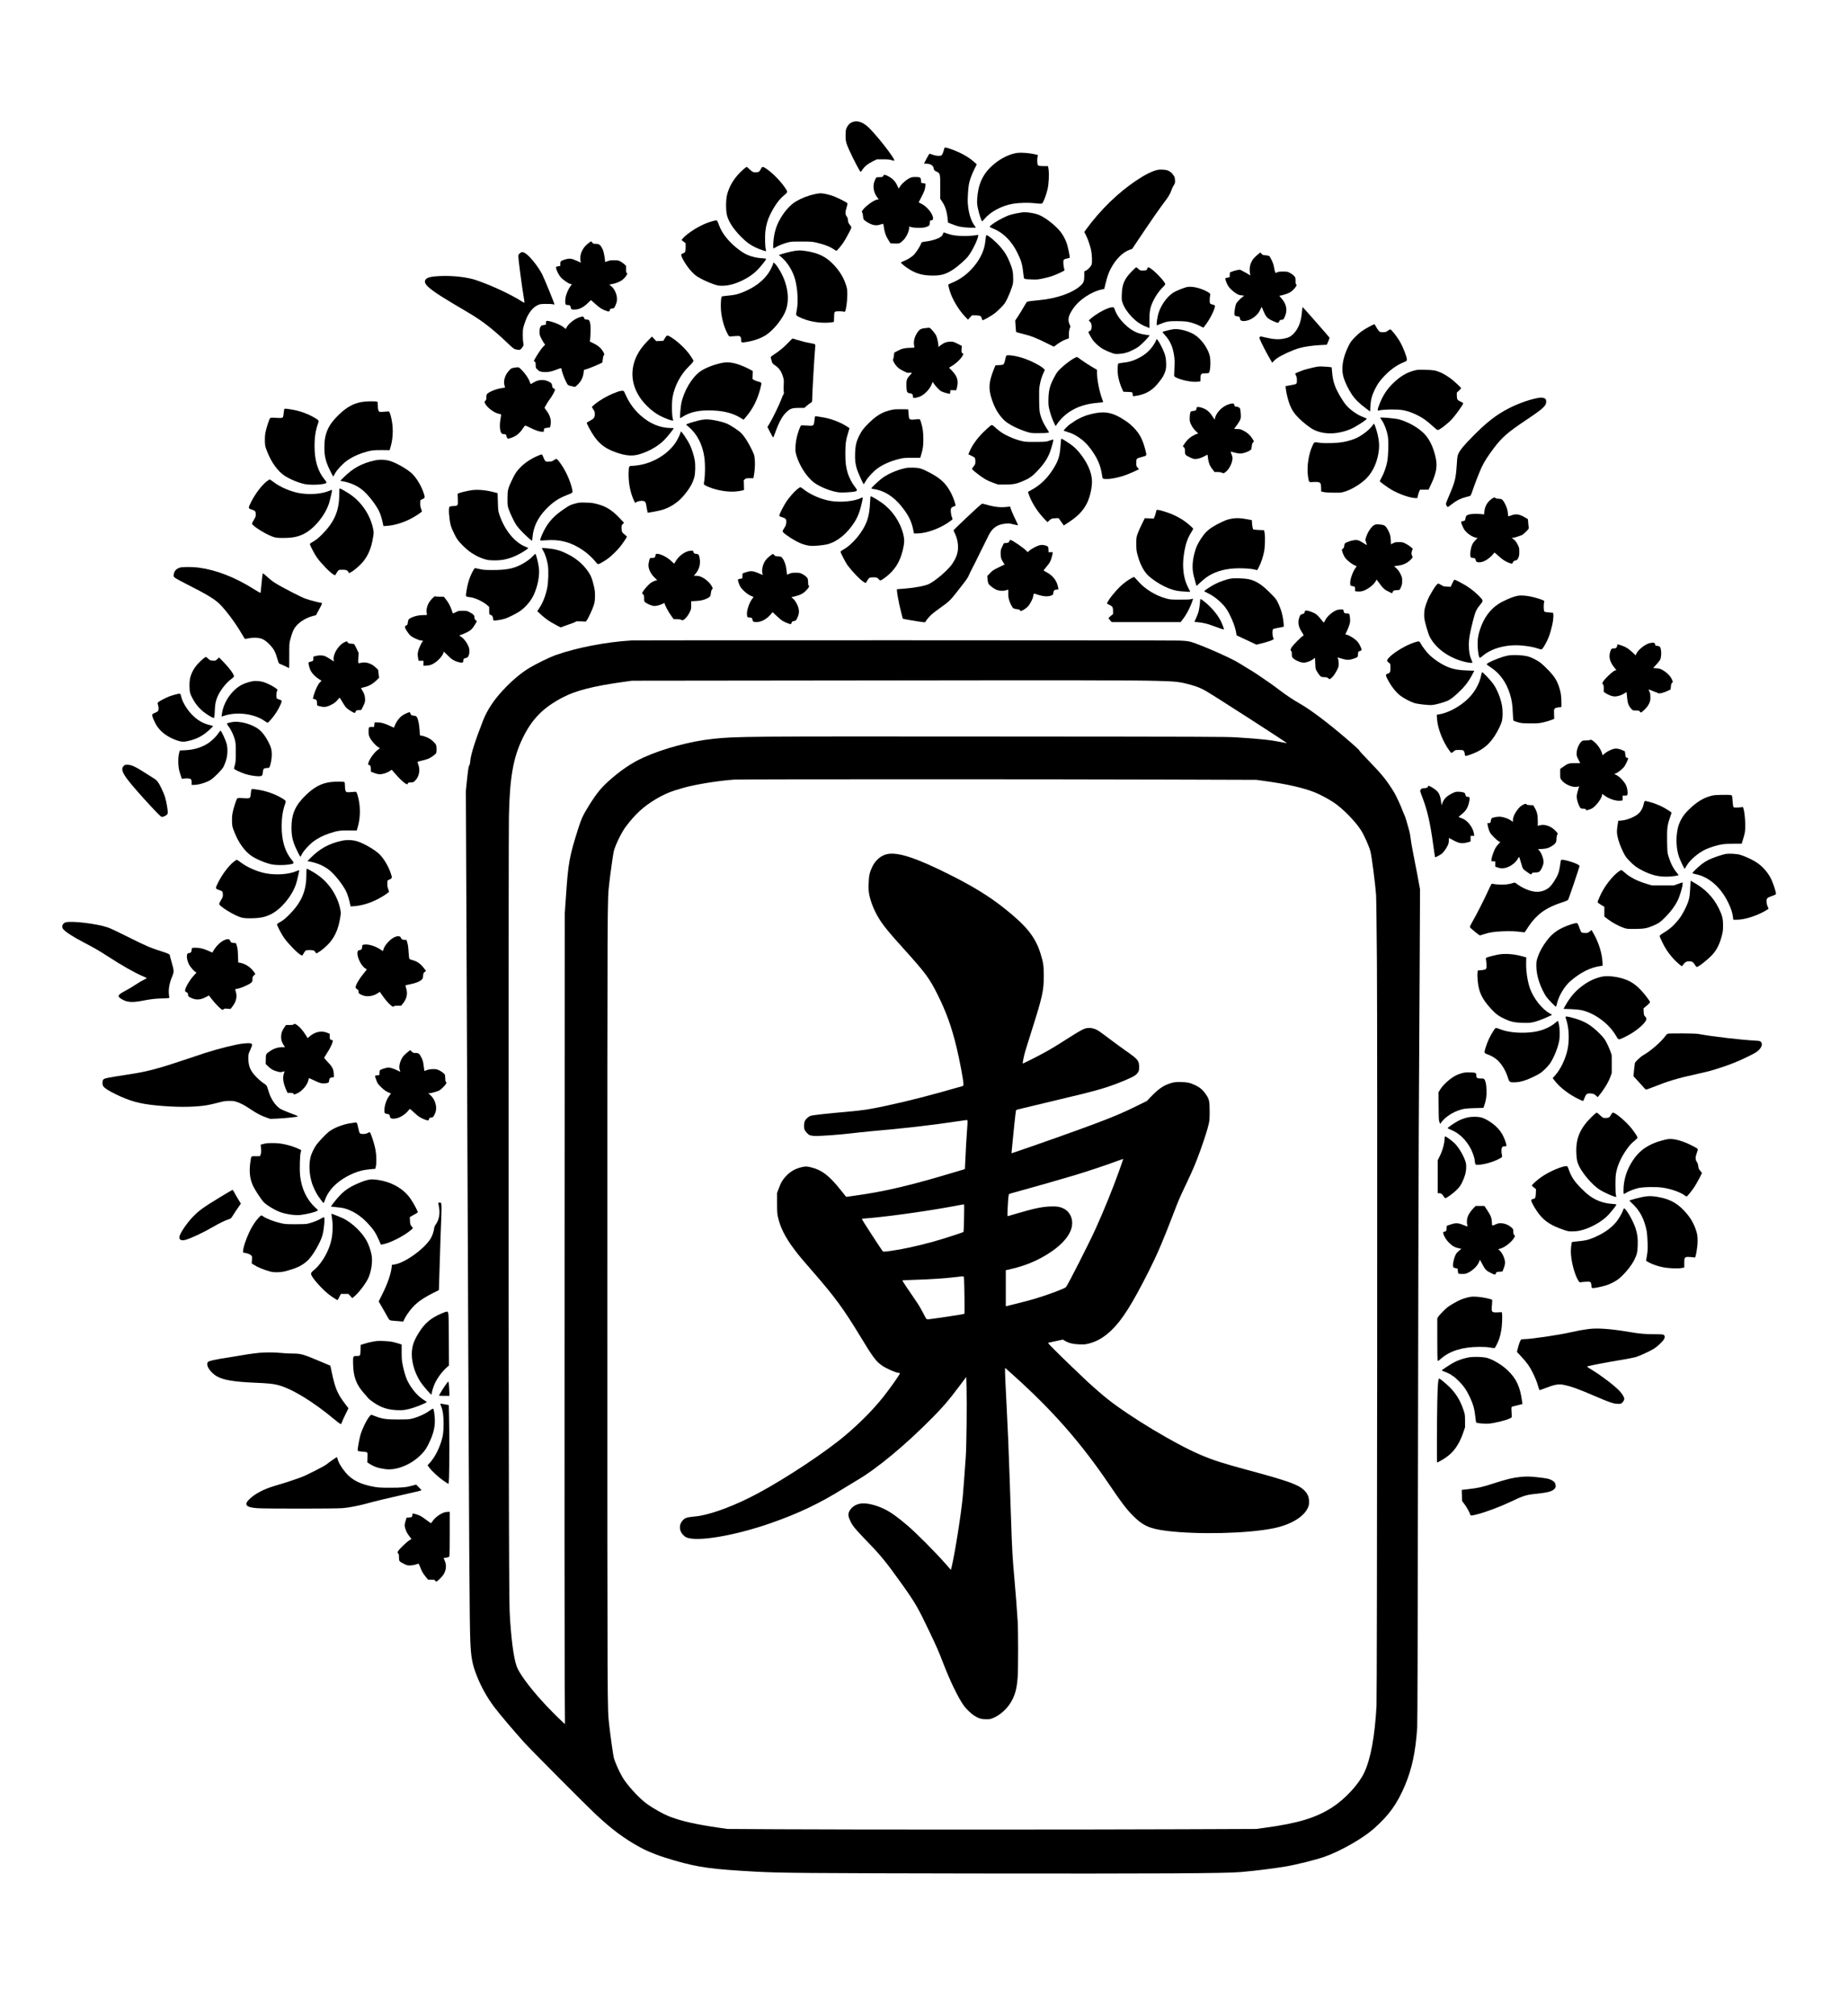 <?xml version="1.0" encoding="UTF-8" standalone="yes"?>
<svg version="1.0" xmlns="http://www.w3.org/2000/svg" width="3597pt" height="3922pt" viewBox="0 0 4496 4903" preserveAspectRatio="xMidYMid meet">
  <g transform="translate(0,4903) scale(0.1,-0.1)" fill="#000000" stroke="none">
    <path d="M20750 46065 c-64 -20 -114 -66 -147 -133 -25 -50 -28 -70 -31 -172
-5 -147 10 -209 88 -380 114 -250 262 -530 279 -530 5 0 23 22 41 50 51 79
131 145 247 203 l106 52 146 0 c115 0 159 -4 209 -19 34 -11 65 -17 68 -13 35
35 -485 695 -665 844 -121 99 -236 132 -341 98z"/>
    <path d="M22982 45437 c-5 -7 -17 -42 -26 -80 -10 -37 -27 -78 -38 -92 -17
-22 -27 -25 -84 -25 -43 0 -88 8 -136 25 -39 14 -77 25 -83 25 -7 0 -40 -54
-74 -120 l-62 -120 48 0 c110 0 178 -43 191 -120 7 -42 11 -46 64 -72 93 -45
93 -43 93 -378 l0 -285 52 -78 c67 -99 109 -228 126 -386 l12 -115 85 -34
c153 -62 257 -83 433 -89 86 -3 157 -3 157 1 0 3 -15 27 -34 53 -89 126 -145
314 -161 548 -6 88 7 323 25 438 15 97 67 245 132 376 l62 124 -59 54 c-158
142 -400 269 -662 346 -39 12 -54 13 -61 4z"/>
    <path d="M24715 45306 c-199 -39 -409 -152 -587 -316 -225 -207 -335 -458
-354 -804 -5 -92 -2 -129 16 -216 28 -137 87 -320 104 -320 7 0 32 24 55 52
145 178 424 327 701 373 140 23 374 30 505 14 61 -7 130 -13 155 -13 41 -1 46
1 67 39 34 60 82 197 110 315 30 130 42 375 23 488 l-12 72 -86 0 c-48 0 -104
3 -124 6 -33 6 -38 11 -45 43 -10 49 -10 127 0 178 l9 42 -39 10 c-156 41
-389 58 -498 37z"/>
    <path d="M18079 44905 c-201 -177 -335 -386 -391 -612 -32 -127 -32 -391 0
-507 44 -158 154 -325 337 -512 129 -131 232 -206 369 -268 95 -44 234 -91
242 -84 3 4 0 23 -6 45 -17 61 -24 306 -11 426 18 162 53 285 120 422 106 216
218 370 342 470 77 62 82 77 47 134 -107 177 -338 415 -503 520 -70 44 -87 42
-115 -20 -32 -67 -51 -79 -126 -79 -57 0 -66 3 -111 39 -26 21 -59 50 -72 65
-14 14 -30 26 -36 26 -7 0 -45 -29 -86 -65z"/>
    <path d="M28173 44900 c-255 -46 -763 -386 -1177 -790 -198 -193 -407 -433
-559 -643 l-56 -79 40 -80 c46 -91 100 -247 124 -358 22 -102 31 -293 15 -349
-13 -49 -87 -128 -146 -156 l-34 -16 0 -107 c0 -121 -14 -163 -71 -221 -183
-185 -590 -332 -1024 -371 -161 -14 -276 -30 -296 -40 -9 -5 -42 -55 -74 -112
-31 -57 -93 -157 -136 -223 l-79 -121 9 -137 c4 -76 11 -140 14 -143 3 -3 84
-25 179 -49 191 -48 301 -91 565 -222 l173 -85 67 49 c86 63 161 105 239 133
l60 21 0 87 c-1 60 5 105 18 145 l19 58 -24 57 c-46 110 -27 199 78 359 151
231 461 437 734 488 l35 7 28 116 c45 183 74 270 128 373 123 236 298 410 470
467 l53 18 300 447 c165 245 352 515 416 599 163 214 204 279 234 367 14 43
41 102 61 132 33 51 35 58 32 124 -3 60 -8 79 -37 123 -36 56 -94 102 -151
120 -51 16 -167 22 -227 12z"/>
    <path d="M21491 44756 c-12 -30 -29 -36 -107 -36 -64 0 -64 0 -82 -37 -41 -80
-55 -143 -49 -217 6 -86 35 -165 87 -233 l38 -51 -36 -6 c-122 -19 -421 -273
-368 -312 10 -7 17 -38 22 -88 7 -74 8 -78 48 -113 23 -19 74 -51 114 -70 96
-47 172 -54 261 -24 35 12 66 20 69 17 3 -3 11 -49 18 -101 16 -111 49 -202
112 -301 l46 -71 100 -6 c116 -6 132 1 220 88 73 74 144 235 134 306 -3 19 -1
26 6 20 22 -18 129 -33 234 -33 82 0 122 5 174 21 73 24 88 39 88 95 0 47 9
66 30 66 54 0 65 42 33 122 -39 101 -162 232 -263 280 -36 18 -67 33 -68 34
-2 1 26 59 62 127 74 139 96 200 99 279 l2 53 -51 9 -52 8 -4 55 c-7 79 -20
88 -131 88 -80 0 -99 -4 -147 -27 -79 -39 -181 -126 -227 -195 l-39 -60 -38
80 c-46 97 -105 159 -207 216 -86 47 -116 51 -128 17z"/>
    <path d="M19828 44310 c-161 -34 -321 -95 -459 -176 -155 -91 -316 -279 -424
-494 -49 -99 -77 -179 -105 -305 -24 -107 -39 -345 -22 -345 7 0 33 13 59 29
62 38 176 84 283 113 78 21 105 23 335 23 226 0 260 -2 355 -23 200 -45 338
-98 444 -171 25 -17 49 -31 54 -31 15 0 116 120 176 210 31 46 88 147 127 223
78 152 76 134 14 212 -23 29 -31 52 -36 101 -5 47 -13 71 -33 94 -35 43 -35
108 1 218 20 60 25 87 17 99 -15 25 -261 147 -365 182 -108 36 -232 61 -292
60 -23 0 -81 -9 -129 -19z"/>
    <path d="M24865 43864 c-224 -34 -325 -63 -469 -136 -154 -77 -316 -186 -316
-213 0 -7 21 -20 48 -30 270 -102 479 -305 628 -610 100 -207 117 -272 149
-561 8 -75 2 -72 195 -80 120 -5 149 -3 261 20 69 14 168 39 220 56 100 33
319 133 319 147 0 4 -7 33 -15 63 -16 58 -20 167 -7 186 12 18 44 32 95 39 27
4 51 13 53 20 7 18 -43 258 -72 345 -31 93 -90 203 -148 278 -116 150 -360
343 -521 412 -107 46 -322 79 -420 64z"/>
    <path d="M17315 43645 c-106 -31 -165 -55 -277 -111 -172 -86 -377 -234 -435
-312 l-23 -31 50 -38 49 -38 1 -92 c0 -114 -10 -138 -64 -155 -53 -17 -56 -38
-15 -120 77 -154 200 -315 309 -405 79 -67 279 -166 444 -223 105 -36 129 -40
213 -40 156 0 324 45 508 137 192 96 315 194 449 357 95 116 121 154 112 163
-3 4 -57 10 -119 14 -118 8 -238 38 -343 84 -151 67 -366 243 -500 409 -87
108 -139 196 -181 308 -19 51 -39 99 -45 106 -15 17 -41 15 -133 -13z"/>
    <path d="M22940 43338 c-11 -32 -27 -51 -63 -75 -62 -42 -210 -89 -323 -103
-138 -18 -130 -15 -150 -67 -22 -56 -100 -179 -159 -248 -48 -56 -170 -134
-265 -168 -40 -15 -60 -27 -58 -37 4 -21 120 -112 217 -170 173 -103 329 -142
561 -142 206 0 320 35 502 155 96 63 296 240 351 312 96 125 228 390 244 491
6 35 5 37 -18 30 -47 -13 -196 -26 -312 -26 -171 0 -298 16 -397 51 -47 17
-92 33 -100 35 -11 4 -20 -8 -30 -38z"/>
    <path d="M23986 43278 c-3 -18 -8 -64 -12 -103 -20 -219 -115 -429 -285 -632
-154 -183 -342 -320 -546 -398 -50 -20 -73 -33 -73 -45 0 -9 14 -66 31 -126
57 -203 213 -470 375 -641 l74 -78 48 53 49 52 90 0 c105 0 138 -16 149 -76 4
-20 13 -38 20 -41 18 -6 206 100 294 166 36 27 106 92 157 144 83 85 98 108
152 219 33 67 78 177 100 243 39 115 41 126 41 245 0 153 -19 239 -89 404 -64
152 -111 229 -211 348 -104 126 -305 298 -347 298 -7 0 -14 -15 -17 -32z"/>
    <path d="M14302 43105 c-77 -60 -127 -129 -162 -220 -23 -63 -31 -157 -17
-212 l8 -31 -103 46 c-131 59 -176 63 -291 28 -96 -30 -107 -40 -107 -110 l0
-44 -52 -9 c-49 -8 -53 -11 -51 -35 3 -53 63 -174 114 -231 58 -66 185 -153
234 -163 19 -3 35 -8 35 -10 0 -2 -18 -27 -40 -56 -40 -53 -91 -168 -109 -249
-6 -24 -11 -74 -11 -111 0 -76 10 -88 73 -88 41 0 52 -12 61 -62 8 -45 27 -52
120 -46 95 6 200 61 294 155 40 40 75 73 78 73 3 0 52 -43 109 -95 104 -94
171 -136 272 -169 60 -20 69 -17 78 24 6 27 11 30 56 36 47 6 50 8 73 58 40
88 49 125 44 200 -7 111 -71 237 -150 295 l-38 28 61 12 c167 33 270 90 342
188 40 55 46 78 22 87 -12 4 -15 24 -15 87 l0 82 -43 41 c-23 23 -67 53 -97
69 -49 24 -66 27 -155 27 -82 0 -110 -5 -157 -24 -51 -21 -58 -22 -58 -7 -2
68 -32 234 -50 275 -61 135 -87 156 -192 156 -41 0 -50 4 -70 30 -12 17 -25
30 -29 30 -4 0 -38 -25 -77 -55z"/>
    <path d="M19235 42909 c-71 -16 -165 -41 -209 -55 l-79 -27 44 -35 c159 -129
296 -346 354 -562 59 -223 77 -532 42 -725 -29 -154 -33 -145 82 -198 171 -81
390 -127 603 -127 64 0 139 5 166 11 l50 10 4 115 c3 100 6 118 23 130 22 16
151 19 202 5 22 -7 35 -6 42 3 23 28 55 260 55 401 0 123 -4 151 -28 230 -55
183 -156 351 -307 510 -175 184 -356 276 -638 324 -164 28 -248 26 -406 -10z"/>
    <path d="M12647 42870 c-33 -28 -37 -37 -37 -79 0 -82 87 -740 131 -993 11
-65 19 -123 17 -128 -2 -6 -33 8 -68 31 -257 166 -740 391 -1115 518 -210 71
-558 110 -865 97 -241 -10 -339 -37 -366 -101 -12 -30 -12 -39 2 -75 35 -86
232 -231 674 -493 129 -77 311 -184 403 -239 311 -185 569 -386 904 -703 158
-151 175 -164 223 -174 87 -19 105 -15 138 27 51 65 55 77 41 140 -7 31 -12
118 -12 192 0 143 8 182 77 365 62 162 165 294 274 347 62 31 73 33 196 36 72
2 151 -1 176 -7 24 -5 46 -8 48 -6 8 7 -252 644 -300 735 -97 184 -277 413
-387 494 -72 53 -108 57 -154 16z"/>
    <path d="M30600 42837 c-86 -70 -122 -113 -153 -179 -43 -91 -53 -185 -31
-301 l6 -28 -54 34 c-29 19 -87 51 -128 72 l-74 37 -66 -11 c-36 -7 -90 -22
-120 -34 l-55 -22 -5 -60 -5 -60 -52 -8 c-32 -5 -53 -14 -53 -21 0 -23 40
-129 64 -170 60 -102 234 -236 307 -236 15 0 41 -3 58 -6 l31 -7 -32 -23 c-63
-47 -149 -138 -164 -173 -22 -52 -47 -215 -40 -255 7 -38 13 -41 80 -51 47 -7
49 -10 58 -70 9 -58 137 -58 254 -1 106 53 186 130 232 226 l38 78 43 -100
c63 -145 88 -174 201 -231 52 -26 112 -50 132 -54 35 -5 38 -3 52 30 13 32 19
36 58 39 42 3 44 5 71 62 79 161 52 320 -79 464 -52 58 -54 62 -30 62 31 0
178 46 226 70 53 27 127 97 157 147 24 41 25 46 10 55 -14 7 -17 25 -17 88 0
77 -1 81 -35 118 -19 22 -63 54 -97 73 -61 33 -67 34 -173 34 -87 0 -117 -4
-144 -19 -27 -15 -35 -15 -42 -4 -9 14 -34 118 -43 182 -7 40 -77 190 -102
216 -9 9 -43 17 -90 21 -69 5 -77 8 -102 38 l-27 32 -65 -54z"/>
    <path d="M18810 42622 c0 -24 -71 -170 -112 -230 -129 -191 -336 -349 -601
-459 -154 -63 -215 -78 -398 -94 -75 -6 -137 -16 -141 -23 -14 -22 -23 -123
-22 -246 2 -210 65 -470 157 -645 39 -74 44 -80 72 -78 17 0 73 4 126 9 90 6
98 5 118 -15 15 -15 21 -33 21 -68 0 -76 5 -79 102 -65 199 29 381 92 510 178
188 125 416 414 481 612 90 270 39 614 -135 924 -92 164 -178 261 -178 200z"/>
    <path d="M27533 42428 c-177 -183 -232 -309 -240 -553 -5 -131 -4 -145 20
-213 38 -110 119 -232 227 -343 121 -123 211 -183 375 -247 l51 -20 -1 182 c0
206 14 295 68 423 62 147 166 300 277 407 22 22 40 47 40 55 0 45 -202 268
-324 359 -80 60 -102 65 -111 22 -9 -40 -31 -50 -110 -50 -63 0 -67 2 -109 40
-24 22 -48 40 -53 40 -5 0 -55 -46 -110 -102z"/>
    <path d="M28862 42045 c-98 -28 -260 -95 -319 -134 -171 -111 -330 -351 -374
-564 -26 -126 -35 -227 -21 -227 7 0 50 16 96 35 133 55 190 65 378 65 92 0
201 -5 244 -11 97 -13 229 -56 332 -108 l81 -41 65 87 c99 131 216 369 216
438 0 18 -10 25 -60 38 -56 16 -59 19 -66 53 -7 37 0 142 11 180 9 30 -22 57
-120 104 -166 80 -356 115 -463 85z"/>
    <path d="M26968 41536 c-135 -48 -320 -158 -431 -256 l-48 -43 31 -32 c35 -36
48 -101 33 -170 -7 -31 -15 -43 -40 -55 -18 -8 -33 -19 -33 -24 0 -15 59 -126
100 -186 53 -77 162 -176 251 -227 41 -24 124 -61 184 -84 108 -41 112 -41
210 -36 122 6 228 37 369 111 80 41 120 70 200 146 90 86 181 188 174 195 -2
2 -46 8 -98 14 -52 7 -131 24 -176 40 -234 80 -494 341 -573 574 -16 48 -20
52 -52 55 -19 1 -64 -9 -101 -22z"/>
    <path d="M31686 41528 c-2 -18 -10 -82 -16 -142 -21 -200 -89 -362 -200 -475
-65 -66 -118 -94 -223 -115 -137 -29 -266 -20 -476 30 -93 23 -106 24 -119 10
-14 -13 -13 -20 3 -63 24 -65 157 -324 235 -457 l63 -108 36 39 c20 21 57 53
81 70 119 81 379 200 544 247 115 34 334 65 519 74 l148 7 35 80 c19 44 33 85
32 92 -3 11 -646 743 -653 743 -2 0 -6 -15 -9 -32z"/>
    <path d="M14085 41309 c-115 -40 -261 -157 -302 -243 -19 -40 -25 -43 -44 -20
-47 57 -248 148 -383 174 -67 14 -76 8 -76 -51 l0 -36 -57 -9 c-54 -8 -59 -12
-78 -49 -15 -29 -20 -60 -20 -115 0 -68 4 -83 42 -161 24 -48 55 -101 69 -119
l27 -31 -50 -52 c-47 -48 -142 -189 -202 -299 l-26 -47 23 -16 c18 -13 22 -26
22 -64 0 -68 10 -111 26 -111 7 0 18 -9 24 -21 20 -37 86 -59 180 -59 97 0
166 16 293 66 85 34 107 36 107 10 0 -41 57 -205 102 -294 58 -113 40 -100
176 -132 52 -12 53 -12 87 19 106 93 158 190 173 322 l7 62 45 13 c63 17 263
98 340 136 l65 33 10 84 c6 51 15 86 23 89 23 7 12 50 -29 112 -52 77 -119
131 -227 183 l-84 40 6 36 c13 81 18 328 7 384 -18 99 -28 112 -88 115 -49 3
-52 5 -63 38 -14 41 -35 43 -125 13z"/>
    <path d="M33335 41096 c-168 -88 -265 -158 -372 -270 -88 -91 -107 -117 -156
-217 -147 -298 -184 -565 -108 -788 41 -123 116 -271 197 -393 72 -108 165
-200 334 -328 l105 -79 7 126 c9 159 35 258 102 398 63 130 108 198 201 301
151 168 319 294 486 364 97 41 99 43 99 75 0 66 -95 309 -172 440 -70 119
-208 295 -233 295 -6 0 -34 -16 -61 -35 -44 -32 -55 -35 -118 -35 -65 0 -70 2
-100 33 -17 19 -46 61 -64 95 -18 34 -36 63 -40 66 -4 3 -53 -19 -107 -48z"/>
    <path d="M22508 41049 c-115 -12 -146 -33 -212 -143 -49 -81 -73 -192 -58
-265 6 -29 9 -58 6 -62 -3 -5 -48 -9 -100 -9 -124 0 -211 -21 -309 -74 l-80
-44 -7 -72 c-4 -40 -13 -79 -19 -86 -17 -21 31 -115 92 -179 39 -42 79 -69
153 -106 96 -49 104 -51 160 -45 66 7 67 10 -7 -72 -68 -76 -80 -117 -75 -251
6 -148 15 -167 79 -175 59 -8 79 -26 79 -72 0 -44 16 -50 88 -34 98 21 161 58
242 139 69 70 108 130 140 215 l11 29 31 -48 c18 -27 63 -79 100 -117 65 -64
73 -69 169 -99 55 -17 106 -28 114 -25 10 3 15 20 15 46 l0 40 73 0 74 0 18
79 c36 157 3 261 -122 392 l-74 77 48 28 c116 67 243 186 284 266 20 40 18 58
-6 58 -21 0 -28 35 -20 109 l7 68 -102 51 c-92 47 -107 52 -169 52 -94 0 -160
-22 -236 -80 l-65 -49 0 42 c0 52 -34 196 -56 240 -22 43 -112 153 -140 172
-13 8 -29 14 -36 14 -7 -1 -48 -5 -90 -10z"/>
    <path d="M28550 41023 c-53 -6 -243 -52 -260 -63 -11 -7 -3 -20 41 -67 141
-149 211 -311 240 -554 11 -94 10 -150 -4 -434 -2 -26 4 -33 48 -57 120 -64
390 -118 518 -102 l72 9 3 80 c3 103 15 115 116 115 39 0 77 4 84 8 41 27 56
308 22 430 -55 196 -216 412 -383 511 -144 85 -366 141 -497 124z"/>
    <path d="M16176 40806 l-37 -64 -87 -5 -87 -4 -53 56 -52 56 -101 -103 c-129
-133 -208 -241 -269 -366 -204 -421 -108 -875 262 -1232 151 -145 276 -225
477 -303 116 -45 157 -52 146 -23 -32 82 -39 408 -11 561 47 263 194 542 387
731 90 90 119 125 119 149 0 5 -32 58 -72 117 -107 161 -312 355 -483 458 -84
50 -94 48 -139 -28z"/>
    <path d="M19186 40705 c-97 -106 -242 -226 -359 -299 -42 -26 -77 -55 -77 -63
0 -9 9 -47 21 -85 18 -62 25 -73 67 -101 120 -83 168 -149 213 -296 20 -67 21
-87 15 -205 -3 -72 -2 -144 3 -161 6 -22 4 -36 -9 -55 -10 -14 -34 -70 -54
-126 -44 -120 -204 -450 -281 -579 l-55 -91 66 -127 c36 -70 69 -127 73 -127
5 0 23 42 41 93 98 276 181 428 284 525 92 86 141 102 306 102 l129 0 58 51
c32 28 72 58 88 66 42 22 45 28 45 118 0 124 52 1013 70 1205 7 71 6 98 -3
106 -7 7 -57 19 -112 29 -111 19 -209 44 -330 81 -44 14 -87 27 -96 30 -10 3
-45 -28 -103 -91z"/>
    <path d="M28127 40752 c-3 -15 -32 -68 -65 -117 -102 -155 -237 -263 -439
-351 -100 -43 -171 -61 -299 -75 -57 -7 -109 -16 -115 -20 -18 -11 -24 -196
-9 -287 17 -108 55 -234 97 -324 l35 -76 105 -4 c116 -3 123 -7 123 -70 0 -37
0 -37 38 -32 210 27 357 92 490 217 67 63 186 215 217 277 55 110 69 170 68
280 -2 150 -22 239 -88 377 -62 130 -124 233 -141 233 -6 0 -14 -13 -17 -28z"/>
    <path d="M24482 40378 c-5 -7 -17 -49 -26 -93 -8 -44 -24 -91 -34 -105 -17
-23 -27 -25 -112 -30 l-92 -5 -34 -85 c-129 -318 -141 -482 -55 -740 73 -219
161 -369 298 -507 94 -95 330 -216 558 -287 97 -30 105 -31 290 -30 186 0 245
6 245 23 0 4 -23 43 -50 84 -75 114 -129 228 -158 336 -23 89 -26 116 -30 356
-3 210 -1 278 12 355 22 124 50 218 93 309 l34 73 -22 25 c-68 72 -313 199
-505 262 -183 60 -387 89 -412 59z"/>
    <path d="M26149 40326 c-115 -57 -342 -240 -420 -338 -44 -56 -127 -215 -165
-314 -38 -101 -58 -234 -57 -384 0 -118 4 -150 31 -251 32 -120 74 -233 119
-322 l26 -52 16 25 c211 321 549 505 999 542 78 7 142 15 142 19 0 4 -14 45
-31 91 -64 175 -119 459 -119 621 l0 72 -138 81 c-75 45 -184 116 -241 158
-57 42 -106 76 -110 75 -3 0 -27 -10 -52 -23z"/>
    <path d="M17545 40200 c-199 -44 -397 -124 -511 -205 -202 -144 -397 -473
-459 -773 -16 -78 -39 -351 -31 -359 3 -3 27 8 53 25 193 123 408 170 728 159
304 -11 519 -70 712 -193 l53 -33 60 71 c130 155 215 301 289 499 38 102 77
246 83 303 3 32 -7 38 -107 65 -22 6 -55 20 -73 31 l-34 21 3 97 3 97 -59 34
c-33 18 -105 53 -160 77 -225 97 -383 121 -550 84z"/>
    <path d="M31927 40086 c-82 -19 -179 -45 -215 -57 -60 -20 -191 -75 -200 -84
-2 -2 7 -23 19 -47 17 -32 23 -61 23 -116 1 -91 -3 -94 -127 -116 -51 -9 -105
-19 -121 -22 l-28 -6 7 -71 c9 -95 60 -294 98 -387 53 -130 106 -208 212 -315
110 -111 276 -240 363 -284 252 -126 582 -121 905 14 129 55 410 238 390 255
-4 3 -42 19 -83 35 -142 53 -302 163 -406 278 -88 97 -227 332 -280 473 -46
123 -62 202 -79 395 l-6 66 -44 6 c-23 4 -96 9 -161 12 -111 5 -129 3 -267
-29z"/>
    <path d="M12506 40086 c-65 -11 -70 -13 -124 -71 -97 -104 -140 -242 -111
-354 l15 -58 -77 -11 c-151 -22 -350 -107 -370 -159 -5 -13 -9 -48 -9 -77 0
-43 -4 -56 -25 -74 -28 -24 -26 -36 16 -98 67 -99 223 -204 324 -220 52 -7 51
-4 30 -124 -31 -174 -12 -340 41 -360 14 -6 38 -10 53 -10 33 0 51 -16 51 -46
0 -12 8 -32 18 -44 l19 -23 69 21 c127 39 216 111 302 244 20 32 43 58 50 58
7 0 56 -22 110 -49 132 -66 233 -101 293 -101 l49 0 0 34 c0 44 15 55 88 62
l61 7 12 52 c27 123 -7 243 -106 371 -39 50 -43 59 -31 73 7 9 25 39 39 66 14
28 50 84 81 125 61 82 126 201 126 232 0 13 -11 24 -30 31 -23 9 -31 19 -35
47 -12 76 -17 84 -89 120 -119 59 -255 49 -379 -30 -26 -16 -51 -30 -56 -30
-4 0 -15 24 -24 53 -24 75 -106 197 -190 283 -80 81 -74 79 -191 60z"/>
    <path d="M34397 40015 c-184 -52 -325 -137 -490 -294 -165 -158 -263 -309
-353 -543 -39 -99 -44 -142 -16 -134 86 27 398 36 562 15 164 -20 388 -112
560 -230 47 -32 133 -103 192 -158 60 -56 117 -101 127 -101 43 0 240 151 344
263 98 106 277 357 277 389 0 7 -25 23 -54 36 -86 37 -101 59 -101 149 l0 75
53 48 c28 27 52 53 52 58 0 13 -144 149 -225 213 -88 70 -202 140 -283 173
-117 49 -166 57 -367 62 -179 4 -195 2 -278 -21z"/>
    <path d="M15025 39502 c-157 -55 -320 -137 -459 -232 -77 -52 -166 -127 -166
-140 0 -4 16 -31 35 -60 31 -46 35 -60 35 -115 0 -80 -21 -107 -119 -159 -39
-20 -73 -41 -76 -47 -4 -5 19 -58 50 -117 186 -349 346 -495 664 -606 245 -86
410 -96 594 -36 222 71 431 193 573 335 69 68 234 273 234 290 0 3 -29 5 -64
5 -203 0 -402 63 -586 185 -216 144 -393 349 -502 584 -27 58 -53 113 -57 121
-13 24 -71 21 -156 -8z"/>
    <path d="M37367 39340 c-203 -43 -453 -135 -674 -250 -293 -152 -531 -338
-863 -676 -212 -215 -301 -322 -343 -412 -27 -58 -30 -76 -43 -270 -22 -338
-41 -416 -183 -748 -45 -103 -81 -196 -81 -207 0 -26 31 -77 47 -77 8 0 52 31
100 70 103 84 217 141 338 170 50 12 97 26 107 31 9 5 26 39 38 76 55 168 187
509 240 621 69 143 151 271 299 467 197 260 332 378 776 675 433 290 495 348
495 459 0 49 -25 76 -78 85 -54 9 -77 7 -175 -14z"/>
    <path d="M8849 39260 c-227 -27 -404 -119 -611 -319 -255 -245 -348 -456 -349
-786 0 -233 32 -357 156 -604 30 -61 57 -111 60 -111 2 0 21 32 42 72 45 86
174 226 284 308 103 76 236 143 377 190 200 65 262 75 478 73 l191 -2 22 74
c73 243 72 532 0 780 -12 39 -26 75 -32 81 -9 9 -36 9 -107 1 -53 -6 -107 -7
-122 -4 -34 9 -48 53 -48 158 0 45 -5 80 -12 87 -14 14 -218 15 -329 2z"/>
    <path d="M29925 39206 c-137 -34 -273 -144 -341 -278 -13 -26 -24 -59 -24 -73
0 -14 -3 -25 -8 -25 -4 0 -26 30 -49 68 -79 127 -169 195 -301 226 -65 15 -92
8 -92 -25 0 -43 -18 -58 -80 -65 -60 -7 -60 -7 -72 -48 -7 -22 -13 -79 -13
-127 0 -79 3 -91 39 -165 28 -56 57 -96 103 -141 34 -33 63 -63 63 -66 0 -3
-15 -8 -33 -11 -18 -3 -70 -29 -114 -56 -80 -49 -126 -96 -192 -193 l-33 -49
26 -27 c23 -24 26 -35 26 -97 0 -85 8 -95 125 -150 60 -29 92 -38 130 -38 62
0 165 34 239 79 31 18 56 28 56 22 0 -7 6 -54 14 -105 16 -106 44 -170 111
-254 l45 -58 73 0 c44 0 83 -6 101 -15 41 -22 54 -19 101 20 78 63 146 192
160 302 6 38 1 62 -19 117 -15 38 -25 70 -24 72 2 1 41 -8 87 -22 49 -14 109
-24 145 -24 69 0 175 34 236 74 36 24 38 28 45 96 5 53 13 78 30 99 l24 28
-40 66 c-49 81 -119 144 -217 194 -68 34 -83 38 -153 38 -50 0 -74 4 -69 10
65 83 118 160 138 204 22 49 24 62 20 155 -3 55 -11 113 -18 128 -13 27 -54
48 -95 48 -27 0 -42 16 -47 50 -4 30 -30 34 -103 16z"/>
    <path d="M6906 39038 c-4 -29 -9 -74 -12 -100 -9 -77 -20 -81 -176 -71 -116 7
-135 6 -149 -8 -23 -23 -96 -250 -115 -359 -11 -66 -15 -130 -12 -210 5 -111
7 -120 61 -256 98 -251 251 -461 414 -572 121 -82 344 -175 495 -206 91 -19
278 -21 399 -5 145 20 154 31 90 108 -172 207 -251 469 -251 833 0 199 29 385
81 526 29 81 27 85 -53 136 -175 108 -397 189 -610 220 -161 24 -155 25 -162
-36z"/>
    <path d="M21760 39073 c-72 -8 -207 -46 -277 -78 -110 -51 -205 -119 -326
-235 -136 -130 -195 -207 -258 -335 -67 -138 -89 -236 -96 -420 -6 -163 8
-273 48 -395 23 -72 147 -348 159 -355 5 -3 27 29 50 71 48 87 176 227 280
305 131 99 320 183 530 235 108 27 128 29 317 29 l201 0 26 85 c40 135 50 204
50 370 0 163 -16 280 -54 400 -30 97 -21 92 -138 79 -81 -9 -106 -8 -129 3
-27 13 -28 16 -38 128 l-10 115 -150 1 c-82 1 -166 -1 -185 -3z"/>
    <path d="M26665 38984 c-100 -18 -213 -48 -285 -76 -85 -33 -230 -109 -264
-139 -17 -14 -45 -33 -62 -42 -43 -22 -177 -153 -172 -168 2 -6 41 -22 87 -35
107 -31 174 -63 280 -134 111 -75 201 -162 288 -280 163 -221 241 -400 275
-636 14 -95 12 -94 124 -94 115 0 316 44 477 105 65 24 287 123 296 131 3 2
-11 20 -30 40 -33 34 -34 37 -34 120 0 104 -2 102 141 141 123 33 119 22 75
189 -64 244 -140 385 -285 530 -50 50 -111 104 -135 120 -24 16 -61 40 -81 54
-260 173 -444 219 -695 174z"/>
    <path d="M19826 38893 c-2 -10 -8 -45 -11 -78 -15 -148 -16 -148 -190 -135
-101 8 -132 7 -141 -3 -19 -20 -73 -171 -99 -280 -31 -124 -43 -299 -26 -377
56 -263 250 -579 444 -726 120 -90 352 -190 527 -226 80 -17 118 -19 245 -14
83 3 177 11 210 18 80 17 82 33 10 123 -68 86 -134 212 -169 323 -46 148 -60
257 -60 482 0 233 15 339 70 510 18 57 32 105 31 106 -1 1 -31 21 -67 44 -166
107 -386 189 -605 224 -55 9 -114 19 -132 21 -24 4 -33 2 -37 -12z"/>
    <path d="M33580 38870 c0 -3 12 -22 26 -41 75 -100 146 -291 165 -442 17 -146
7 -452 -21 -592 -26 -130 -75 -268 -136 -381 -24 -45 -44 -84 -44 -87 0 -13
188 -151 275 -202 181 -107 453 -204 579 -208 l59 -2 18 72 c10 39 25 86 34
102 l16 31 103 0 103 0 58 123 c157 331 172 506 73 816 -98 306 -241 478 -531
640 -96 53 -231 109 -314 130 -107 27 -463 59 -463 41z"/>
    <path d="M17073 38819 c-71 -11 -284 -70 -345 -97 l-40 -17 63 -54 c207 -174
341 -434 384 -743 25 -180 20 -472 -10 -623 -9 -41 10 -57 120 -101 207 -85
479 -128 673 -106 59 7 124 17 145 24 l38 12 -3 119 -3 119 28 24 c25 21 37
24 117 24 l88 0 6 28 c43 211 43 472 -1 571 -92 211 -212 409 -303 499 -62 63
-261 192 -353 231 -128 53 -377 103 -497 100 -25 -1 -73 -5 -107 -10z"/>
    <path d="M33385 38672 c-67 -92 -223 -215 -360 -285 -88 -44 -227 -88 -345
-108 -149 -26 -431 -36 -560 -19 -156 20 -140 25 -182 -60 -100 -204 -149
-529 -114 -758 22 -146 20 -144 115 -136 43 4 99 4 125 0 64 -10 76 -32 79
-142 l2 -89 65 -13 c38 -8 138 -15 240 -15 155 -2 184 1 254 21 173 50 404
189 541 327 166 166 278 426 305 703 11 114 1 227 -32 367 -21 92 -75 252 -86
259 -4 2 -25 -21 -47 -52z"/>
    <path d="M24083 38664 c-26 -20 -99 -86 -161 -148 -153 -150 -281 -332 -341
-484 l-21 -53 74 -34 c41 -19 80 -43 85 -54 6 -11 11 -49 11 -84 0 -57 -4 -69
-32 -107 -18 -24 -37 -49 -43 -56 -16 -22 2 -41 128 -139 149 -116 241 -169
386 -219 l116 -41 165 0 c189 0 273 15 410 72 176 74 244 119 359 239 174 180
263 312 326 479 41 110 90 293 81 303 -4 3 -44 -7 -89 -23 -80 -29 -87 -30
-307 -33 -135 -2 -256 1 -305 8 -101 14 -261 67 -391 129 -127 61 -193 103
-284 182 -126 111 -111 105 -167 63z"/>
    <path d="M16560 38531 c0 -34 -70 -184 -122 -262 -189 -283 -543 -499 -908
-554 -52 -8 -118 -15 -146 -15 -84 0 -87 -5 -92 -171 -7 -228 40 -476 123
-656 l35 -75 35 22 c44 27 142 38 184 20 36 -14 45 -37 66 -175 9 -55 18 -101
20 -103 7 -7 261 40 344 64 188 53 378 173 508 321 158 179 244 323 284 478
26 97 30 300 10 415 -20 111 -66 258 -112 357 -61 133 -229 378 -229 334z"/>
    <path d="M25816 38348 c-2 -7 -9 -83 -15 -168 -17 -255 -60 -380 -202 -594
-134 -203 -303 -363 -493 -465 -53 -28 -96 -54 -96 -56 0 -2 12 -37 26 -77 71
-196 215 -418 387 -595 l60 -62 50 44 c48 42 53 44 135 50 50 5 87 4 91 -2 3
-5 32 -46 64 -91 l58 -82 42 27 c284 178 420 312 521 512 78 153 134 413 122
572 -14 207 -129 452 -316 674 -91 109 -173 176 -345 282 -75 46 -84 50 -89
31z"/>
    <path d="M13110 37956 c-190 -79 -349 -184 -461 -303 -90 -95 -120 -142 -194
-296 -99 -207 -110 -250 -110 -452 0 -160 2 -175 28 -255 37 -109 133 -310
188 -392 23 -34 83 -105 133 -157 91 -94 233 -221 246 -221 4 0 11 37 14 83
21 248 125 469 320 675 158 167 309 271 507 347 161 63 156 59 140 136 -34
171 -135 408 -243 574 -66 102 -126 175 -144 175 -9 0 -36 -15 -61 -32 -39
-28 -55 -33 -116 -36 -65 -3 -74 -2 -94 20 -12 12 -32 52 -46 88 -13 36 -30
66 -38 67 -8 1 -39 -8 -69 -21z"/>
    <path d="M9108 37830 c-308 -68 -528 -189 -753 -414 l-80 -80 45 -8 c178 -31
343 -99 467 -193 122 -91 283 -282 395 -467 51 -83 91 -191 121 -323 l24 -110
59 3 c186 10 389 67 589 167 128 64 292 173 288 191 -2 5 -12 35 -23 67 -15
43 -20 78 -18 130 l3 72 52 25 c65 31 66 41 22 167 -66 188 -191 385 -305 479
-124 103 -342 227 -484 275 -124 42 -269 49 -402 19z"/>
    <path d="M22025 37644 c-217 -47 -445 -149 -584 -260 -97 -78 -241 -216 -241
-231 0 -6 24 -13 53 -17 252 -33 487 -180 684 -428 170 -214 237 -350 283
-573 l16 -80 85 1 c215 4 517 110 741 260 53 36 101 71 107 78 8 10 5 26 -10
60 -12 27 -23 80 -26 121 -7 90 6 116 67 134 22 7 43 18 46 25 8 22 -53 197
-105 299 -120 236 -259 367 -545 513 -174 90 -230 106 -376 110 -87 2 -146 -1
-195 -12z"/>
    <path d="M6484 37321 c-127 -102 -279 -304 -380 -505 -72 -143 -71 -153 21
-181 81 -24 95 -42 95 -120 0 -43 -7 -63 -45 -125 -24 -41 -45 -85 -45 -96 0
-56 382 -289 542 -330 57 -15 107 -19 223 -18 222 1 352 27 495 99 249 125
510 439 610 736 23 68 83 329 77 335 -2 2 -34 -9 -73 -25 -179 -76 -472 -98
-722 -55 -208 36 -462 144 -620 264 -50 38 -98 70 -105 70 -6 -1 -39 -23 -73
-49z"/>
    <path d="M19389 37126 c-74 -60 -191 -196 -262 -302 -63 -96 -167 -300 -167
-330 0 -20 9 -26 70 -44 90 -27 104 -46 98 -133 -4 -52 -11 -72 -46 -126 -23
-35 -42 -72 -42 -82 0 -23 55 -69 170 -145 204 -133 340 -190 500 -209 76 -9
307 11 410 35 185 44 378 175 536 362 168 200 247 362 305 623 39 176 40 171
-18 141 -155 -78 -494 -111 -734 -70 -238 40 -501 155 -667 290 -30 24 -62 44
-71 44 -9 0 -46 -24 -82 -54z"/>
    <path d="M8256 37142 c-3 -5 -5 -70 -5 -146 -1 -389 -120 -665 -416 -961 -93
-94 -140 -132 -212 -174 -69 -40 -90 -57 -86 -70 25 -71 121 -252 172 -322
106 -148 324 -371 405 -414 32 -17 38 -18 46 -5 69 118 71 120 124 122 127 4
155 -3 185 -47 l24 -35 48 27 c81 44 223 168 293 255 124 155 197 330 237 570
22 130 22 136 6 219 -66 337 -283 661 -570 852 -84 56 -225 137 -239 137 -4 0
-9 -4 -12 -8z"/>
    <path d="M11485 37109 c-94 -13 -272 -53 -317 -72 l-36 -15 5 -129 c6 -164 6
-165 -108 -171 -61 -3 -87 -8 -96 -20 -27 -34 -9 -290 32 -455 9 -34 45 -121
81 -193 50 -103 81 -151 139 -217 81 -93 222 -218 289 -257 24 -14 68 -40 97
-58 69 -41 195 -90 279 -108 86 -18 276 -18 384 1 180 31 352 103 534 221 45
29 82 57 82 62 0 5 -30 21 -67 35 -264 104 -510 406 -634 778 -30 90 -32 103
-38 309 l-6 215 -65 18 c-194 54 -411 76 -555 56z"/>
    <path d="M21167 36802 c-7 -171 -30 -312 -71 -431 -95 -273 -357 -590 -593
-716 -31 -17 -53 -35 -53 -45 0 -28 127 -272 173 -333 125 -164 297 -342 385
-398 25 -16 48 -29 51 -29 4 0 24 29 45 65 39 63 40 64 94 71 29 3 74 4 100 1
38 -4 52 -12 78 -42 38 -46 46 -44 157 37 232 173 365 380 433 678 39 167 41
246 11 370 -74 305 -266 588 -523 771 -86 62 -251 159 -270 159 -7 0 -13 -50
-17 -158z"/>
    <path d="M36278 36885 c-98 -76 -149 -171 -163 -298 l-7 -69 -76 9 c-164 17
-314 0 -355 -42 -8 -8 -18 -37 -22 -64 -6 -44 -10 -51 -37 -60 -17 -6 -39 -11
-49 -11 -11 0 -19 -7 -19 -15 0 -28 49 -145 79 -189 60 -87 192 -178 279 -192
l42 -6 -60 -65 c-67 -73 -91 -128 -110 -245 -14 -85 -9 -156 12 -169 7 -5 29
-9 49 -9 41 0 59 -16 68 -62 6 -27 13 -34 41 -40 81 -18 183 19 291 108 37 30
77 70 90 89 13 19 27 35 31 35 5 0 44 -34 89 -75 101 -92 169 -138 254 -170
83 -32 91 -31 103 5 11 30 32 43 83 54 20 4 32 19 50 58 20 44 24 69 24 148 0
92 -2 99 -40 175 -30 61 -53 90 -93 123 l-53 42 33 0 c18 0 65 12 103 26 39
14 85 30 103 35 20 6 63 41 108 86 70 70 75 79 69 107 -4 17 -10 69 -13 115
l-7 83 -64 39 c-134 81 -223 97 -329 58 -31 -11 -64 -23 -73 -26 -14 -4 -17 7
-21 69 -6 89 -37 181 -89 269 -43 74 -68 89 -149 89 -30 0 -52 6 -60 15 -21
25 -52 17 -112 -30z"/>
    <path d="M14005 36786 c-123 -32 -147 -43 -271 -127 -253 -168 -394 -321 -509
-550 -54 -108 -93 -214 -83 -224 3 -3 68 -1 144 5 338 26 600 -44 892 -240
104 -69 242 -196 309 -282 31 -41 51 -58 67 -58 26 0 160 78 245 142 77 58
210 187 275 267 68 83 176 241 176 257 0 6 -23 29 -51 50 -66 50 -79 77 -79
161 0 61 3 70 30 98 l30 31 -92 98 c-193 206 -340 300 -563 357 -103 27 -143
32 -275 35 -140 4 -164 2 -245 -20z"/>
    <path d="M23859 36755 c-64 -48 -659 -609 -659 -623 0 -7 11 -34 24 -60 62
-124 92 -269 82 -398 -9 -119 -51 -228 -139 -359 -101 -149 -408 -413 -572
-491 -93 -44 -333 -89 -576 -109 -101 -8 -188 -15 -193 -15 -22 0 32 -306 101
-575 20 -77 37 -141 37 -142 3 -5 228 -46 376 -68 134 -21 165 -23 172 -12 27
50 104 141 159 188 35 31 122 98 194 148 202 142 257 192 384 354 64 82 155
198 202 259 48 60 94 129 104 151 17 44 64 138 174 352 37 72 94 189 128 260
34 72 80 164 102 205 22 41 60 119 85 172 90 190 209 279 404 301 96 10 106
10 208 -16 59 -14 110 -24 112 -22 3 2 -23 60 -56 127 -65 130 -132 290 -132
316 0 12 -10 13 -62 6 -156 -22 -309 -8 -503 48 -55 15 -105 28 -111 28 -5 0
-26 -11 -45 -25z"/>
    <path d="M28136 36618 c-3 -7 -9 -35 -16 -63 -6 -27 -20 -70 -31 -94 l-19 -44
-109 5 -108 5 -72 -144 c-39 -79 -86 -186 -104 -236 -31 -89 -32 -98 -32 -247
1 -143 3 -165 33 -273 63 -234 154 -402 275 -512 85 -78 250 -187 371 -245
149 -72 264 -107 386 -119 149 -14 251 -19 248 -12 -2 3 -27 53 -56 111 -136
272 -154 629 -52 1028 29 112 79 224 146 328 18 30 34 58 34 63 0 17 -145 143
-235 203 -151 101 -314 175 -519 233 -98 28 -135 31 -140 13z"/>
    <path d="M29965 36415 c-102 -19 -155 -38 -300 -111 -188 -93 -301 -178 -379
-282 -97 -128 -163 -247 -196 -348 -81 -254 -95 -453 -47 -649 15 -60 37 -140
48 -178 l20 -68 87 80 c116 106 190 161 287 209 211 106 456 150 770 139 150
-6 263 -21 318 -42 14 -6 26 10 67 96 49 104 85 212 115 350 22 103 30 365 13
454 l-13 70 -127 5 c-73 3 -132 10 -138 16 -12 12 -29 117 -30 182 0 23 -2 42
-4 42 -2 0 -63 11 -136 25 -146 27 -247 30 -355 10z"/>
    <path d="M33442 36264 c-75 -38 -166 -173 -208 -308 -18 -58 -18 -58 4 -119
12 -33 20 -62 19 -64 -2 -1 -42 22 -89 52 -116 73 -153 82 -260 61 -46 -9
-108 -29 -138 -44 -55 -27 -55 -27 -64 -85 -7 -47 -13 -61 -32 -69 -15 -7 -24
-20 -24 -34 0 -39 48 -153 82 -196 59 -75 188 -170 262 -192 17 -6 16 -9 -8
-40 -69 -91 -136 -276 -136 -375 0 -61 9 -71 61 -78 53 -7 59 -14 59 -75 l0
-47 54 -6 c31 -4 77 -2 106 4 117 25 280 141 337 239 l27 46 18 -25 c147 -203
163 -217 311 -287 l47 -22 16 34 c14 29 23 35 62 40 24 3 59 6 76 6 29 0 33 5
61 68 25 57 30 80 30 153 0 81 -2 90 -42 171 -32 63 -58 100 -98 136 l-56 51
33 5 c18 3 53 8 78 11 116 14 229 72 304 155 41 46 41 47 21 86 -19 37 -19 62
1 121 l16 48 -47 42 c-27 23 -82 59 -123 80 -71 36 -81 38 -166 38 -79 0 -98
-4 -142 -27 l-52 -27 -4 102 c-5 114 -23 172 -87 278 -47 79 -77 95 -191 104
-68 4 -91 2 -118 -11z"/>
    <path d="M24556 35866 c-14 -33 -18 -35 -74 -42 l-60 -6 -38 -82 c-36 -75 -39
-87 -39 -171 0 -94 16 -144 75 -232 l22 -32 -144 -70 c-129 -62 -150 -76 -210
-139 l-68 -70 6 -78 c4 -44 13 -91 20 -106 19 -37 118 -116 184 -147 71 -33
178 -40 246 -17 26 9 50 16 53 16 3 0 4 -38 3 -83 -3 -55 2 -106 12 -148 22
-86 80 -203 111 -223 14 -9 54 -19 89 -23 51 -5 65 -10 69 -24 3 -11 13 -19
24 -19 30 0 122 58 169 107 48 49 120 183 129 241 15 89 1 84 122 45 117 -38
220 -47 298 -24 59 17 67 24 72 75 7 55 30 76 85 76 44 0 44 0 23 89 -33 140
-131 260 -275 335 -39 21 -70 40 -70 42 0 3 36 49 79 101 66 80 83 107 105
174 15 44 29 100 33 124 l6 45 -52 0 -51 0 0 49 c0 77 -11 96 -67 112 -92 27
-149 19 -254 -33 -52 -26 -115 -65 -140 -87 l-46 -40 -29 30 c-68 72 -319 245
-381 264 -19 5 -25 0 -37 -29z"/>
    <path d="M13180 35698 c0 -3 16 -32 35 -64 43 -71 89 -212 111 -337 23 -129
14 -431 -15 -570 -44 -202 -109 -365 -194 -490 -26 -37 -47 -69 -47 -72 0 -2
44 -43 98 -91 117 -104 199 -160 353 -242 l116 -62 104 38 c57 22 136 49 174
62 39 12 78 29 87 38 15 12 38 14 133 9 l115 -5 21 26 c38 48 148 285 175 377
23 77 27 109 28 220 0 109 -4 148 -27 243 -43 179 -67 240 -127 332 -123 186
-298 338 -515 445 -142 70 -216 96 -344 120 -88 16 -281 32 -281 23z"/>
    <path d="M16728 35621 c-110 -36 -231 -137 -293 -246 -16 -27 -30 -52 -32 -54
-1 -2 -35 27 -75 65 -100 95 -257 174 -343 174 -29 0 -33 -3 -38 -36 -9 -54
-22 -64 -83 -64 -60 0 -56 5 -84 -127 -23 -106 35 -247 145 -352 l63 -60 -52
-15 c-28 -9 -76 -32 -106 -53 -51 -36 -169 -169 -200 -227 -12 -24 -11 -28 13
-50 25 -23 27 -32 27 -100 0 -68 2 -76 26 -95 45 -36 157 -84 207 -89 54 -5
147 18 220 54 43 22 47 23 47 7 0 -41 99 -223 177 -325 l44 -58 80 0 c55 0 87
-5 104 -16 21 -14 27 -14 52 0 48 24 113 103 151 184 35 72 37 83 37 173 l0
96 115 6 c125 7 193 23 283 68 64 33 73 47 82 131 4 34 14 67 26 82 l20 26
-23 47 c-37 76 -140 173 -232 219 -67 33 -90 39 -143 39 -35 0 -63 1 -63 2 0
1 18 23 40 48 81 94 117 205 107 330 -11 121 -31 155 -94 155 -37 0 -61 18
-65 50 -3 22 -9 25 -43 27 -22 1 -66 -6 -97 -16z"/>
    <path d="M12955 35496 c-70 -73 -173 -145 -302 -210 -176 -88 -354 -120 -668
-120 -182 0 -224 3 -315 23 -58 13 -109 24 -114 24 -14 3 -70 -94 -111 -192
-44 -103 -77 -227 -100 -375 -20 -130 -20 -130 78 -139 124 -12 323 -103 430
-197 l47 -42 0 -89 c0 -88 0 -90 27 -100 46 -17 61 -38 68 -93 8 -59 -7 -56
142 -36 45 6 113 21 150 34 86 29 280 126 357 179 141 96 276 255 345 410 94
209 142 466 121 640 -15 127 -71 347 -88 347 -4 0 -34 -29 -67 -64z"/>
    <path d="M18750 35524 c-111 -87 -152 -142 -190 -254 -22 -65 -25 -169 -5
-213 6 -14 -6 -11 -67 16 -167 76 -218 81 -353 35 l-70 -24 -3 -62 -3 -61 -50
-7 c-28 -4 -53 -13 -56 -20 -6 -16 21 -102 50 -159 43 -86 199 -220 288 -246
21 -7 39 -15 39 -19 0 -4 -13 -24 -30 -45 -71 -90 -136 -283 -128 -382 3 -29
8 -56 12 -60 4 -4 31 -10 59 -13 52 -5 52 -5 62 -48 13 -54 26 -62 98 -62 127
0 266 81 374 219 l19 23 91 -85 c50 -47 110 -99 133 -116 42 -30 185 -91 214
-91 9 0 19 14 24 33 7 29 14 33 58 42 46 10 50 13 76 65 42 85 54 149 40 223
-17 90 -73 197 -131 249 l-48 43 91 22 c130 32 203 71 273 147 63 67 82 103
57 113 -10 4 -14 24 -14 73 0 38 -4 80 -9 93 -14 37 -68 84 -135 117 -54 27
-68 30 -160 30 -86 0 -109 -4 -153 -25 l-53 -24 -5 22 c-2 12 -9 63 -14 113
-15 138 -84 289 -141 305 -14 4 -48 7 -76 8 -42 1 -55 6 -79 31 -16 17 -31 30
-34 29 -3 0 -26 -16 -51 -35z"/>
    <path d="M4370 35224 c-90 -32 -135 -83 -146 -169 -6 -41 -4 -47 25 -74 17
-16 154 -91 303 -166 478 -241 671 -358 793 -480 150 -149 380 -457 517 -692
44 -76 84 -142 89 -147 5 -6 36 -3 81 7 88 21 224 22 296 3 78 -21 138 -61
222 -146 112 -115 145 -177 209 -396 20 -70 21 -71 68 -89 27 -10 83 -35 125
-56 43 -22 79 -39 80 -39 2 0 3 136 3 302 0 300 0 304 28 406 37 137 64 207
102 267 82 128 266 249 450 295 l70 17 34 64 c18 35 51 95 72 133 46 81 50
106 14 106 -35 0 -275 63 -378 100 -48 17 -188 83 -310 147 -421 220 -479 256
-627 392 -51 47 -95 80 -100 75 -4 -5 -15 -90 -24 -189 -24 -265 -27 -285 -36
-285 -5 0 -81 45 -168 99 -455 285 -907 460 -1335 516 -156 20 -396 19 -457
-1z"/>
    <path d="M27535 34972 c-148 -81 -279 -191 -402 -335 -103 -120 -152 -186
-182 -244 l-21 -43 59 -30 c80 -40 91 -58 91 -150 l0 -75 -55 -45 c-30 -25
-55 -49 -55 -55 1 -5 18 -29 39 -52 l39 -43 838 0 839 0 50 65 c80 103 149
227 205 367 28 72 49 132 46 135 -2 3 -22 -1 -43 -9 -28 -9 -100 -13 -273 -12
-220 0 -241 2 -330 26 -267 72 -519 227 -692 424 -48 54 -91 100 -95 101 -5 2
-30 -10 -58 -25z"/>
    <path d="M29957 34959 c-100 -13 -276 -74 -396 -135 -104 -54 -261 -157 -261
-172 0 -5 40 -27 89 -50 162 -76 356 -241 450 -383 100 -151 208 -411 234
-563 l13 -79 242 -113 241 -113 103 25 c123 29 278 79 303 98 18 13 18 15 2
49 -22 46 -24 189 -2 207 8 6 67 21 132 32 65 10 121 22 125 26 9 9 -7 159
-28 262 -22 107 -58 211 -111 320 -43 89 -56 105 -197 246 -206 205 -343 291
-525 329 -85 18 -326 27 -414 14z"/>
    <path d="M35335 34844 l-38 -86 -87 4 c-80 3 -91 6 -150 42 -48 30 -67 37 -79
29 -24 -15 -88 -100 -128 -173 -20 -36 -53 -93 -73 -127 -21 -35 -57 -120 -81
-190 -37 -111 -43 -142 -47 -233 -4 -119 0 -144 61 -360 27 -96 58 -182 82
-225 159 -289 492 -517 880 -600 69 -15 142 -22 150 -14 3 3 -8 35 -24 70 -43
94 -63 202 -63 359 -1 151 23 291 107 618 53 206 79 259 189 390 56 68 51 87
-44 181 -154 153 -290 250 -506 360 -44 22 -87 41 -96 41 -9 0 -29 -33 -53
-86z"/>
    <path d="M36930 34540 c-111 -17 -348 -118 -476 -202 -203 -133 -350 -336
-441 -607 -46 -137 -62 -231 -62 -361 -1 -154 29 -340 54 -340 7 0 39 22 71
49 216 185 575 281 935 252 167 -14 305 -39 412 -76 93 -32 93 -32 155 74 92
154 139 281 192 516 28 122 34 278 10 282 -8 1 -54 5 -103 8 -56 5 -93 12
-102 22 -18 17 -21 185 -5 227 12 34 -4 44 -135 86 -201 64 -384 89 -505 70z"/>
    <path d="M10513 34473 c-113 -113 -162 -261 -127 -385 5 -16 -4 -18 -89 -18
-105 0 -216 -24 -294 -64 -64 -32 -73 -44 -82 -110 -4 -31 -10 -57 -12 -59 -2
-2 -16 -11 -31 -20 -18 -11 -28 -26 -28 -41 0 -31 86 -162 135 -205 54 -47
190 -110 253 -118 l52 -6 -20 -31 c-30 -44 -78 -151 -95 -209 -18 -61 -19
-114 -4 -190 l12 -57 58 0 59 0 0 -61 0 -62 79 5 c64 4 93 11 147 38 120 59
264 219 264 294 0 14 26 -7 93 -76 102 -107 179 -153 296 -178 72 -15 91 -6
91 45 0 39 14 52 66 63 32 6 42 14 59 47 30 62 32 159 4 226 -48 116 -130 217
-209 259 -24 13 -24 13 29 32 30 10 91 36 136 57 94 46 142 92 203 198 l42 71
-30 30 c-23 24 -30 39 -30 71 0 34 -6 44 -37 71 -21 17 -63 43 -93 58 -49 24
-66 27 -155 27 -95 0 -105 -2 -168 -34 -37 -19 -69 -32 -71 -30 -1 2 -16 41
-31 87 -35 100 -74 173 -139 256 l-50 63 -85 0 c-48 -1 -98 3 -113 7 -23 7
-33 1 -85 -51z"/>
    <path d="M29200 34438 c-1 -64 -23 -221 -39 -283 -11 -38 -38 -110 -60 -158
-23 -49 -41 -90 -41 -91 0 -2 39 -6 88 -9 48 -4 130 -18 182 -31 88 -23 139
-40 362 -122 42 -16 80 -25 84 -21 8 8 -34 122 -77 208 -80 160 -241 347 -416
482 -69 53 -83 57 -83 25z"/>
    <path d="M32538 34196 c-101 -27 -255 -159 -298 -255 -13 -28 -27 -51 -31 -51
-4 0 -16 11 -26 24 -97 124 -147 175 -200 201 -79 38 -160 65 -199 65 -28 0
-33 -4 -39 -29 -8 -35 -20 -47 -60 -57 -44 -10 -52 -19 -76 -91 -39 -117 -16
-229 75 -362 36 -53 40 -81 13 -81 -20 0 -233 -215 -268 -269 -32 -49 -37 -86
-14 -95 11 -4 15 -21 15 -63 0 -87 7 -99 72 -143 80 -53 183 -85 245 -75 68
10 143 40 199 80 l49 35 5 -132 c5 -145 7 -150 82 -261 45 -66 66 -77 145 -77
45 0 63 -5 90 -26 l34 -26 35 27 c47 36 95 103 144 199 37 72 40 85 40 157 0
48 -6 94 -15 115 -14 34 -14 36 3 31 9 -2 58 -17 107 -32 104 -31 170 -30 269
5 97 33 106 42 106 103 0 64 6 73 50 84 48 13 48 34 0 130 -28 57 -56 96 -92
128 -61 55 -167 119 -225 136 l-42 12 34 67 c19 37 46 104 61 150 22 70 26 95
21 159 -2 42 -9 88 -15 104 -10 24 -17 27 -59 27 -61 0 -74 9 -82 56 -6 39 -6
39 -56 41 -28 1 -71 -4 -97 -11z"/>
    <path d="M15360 33453 c-626 -38 -1333 -175 -1855 -360 -131 -47 -456 -205
-618 -302 -206 -123 -429 -309 -647 -543 -229 -244 -389 -487 -491 -746 -187
-477 -296 -822 -309 -974 -5 -63 -13 -102 -23 -112 -18 -18 -31 -103 -62 -396
l-23 -225 14 -3135 c7 -1724 20 -4757 29 -6740 37 -8817 46 -10324 65 -10796
16 -400 48 -574 157 -849 108 -273 255 -537 429 -767 132 -174 451 -550 713
-843 164 -183 1482 -1507 1746 -1755 397 -373 706 -603 1091 -812 216 -117
479 -217 849 -323 576 -164 886 -207 1950 -266 611 -33 1199 -38 5315 -45
4524 -6 6115 2 6500 35 341 29 796 86 1095 136 260 44 733 162 939 235 391
138 928 443 1196 679 372 327 573 607 763 1057 172 409 259 818 298 1409 7
108 13 2195 19 6460 5 3465 13 7085 19 8045 6 960 15 2675 21 3812 l10 2068
-65 352 c-37 194 -86 452 -111 573 -24 121 -48 263 -53 315 -6 52 -19 131 -31
175 -51 193 -103 362 -119 390 -9 17 -27 58 -39 92 -44 122 -163 380 -214 463
-169 277 -284 422 -588 737 -138 142 -250 262 -250 268 0 17 -98 107 -325 302
-470 402 -870 702 -1137 854 -149 84 -342 213 -498 333 -129 99 -305 223 -545
383 -44 30 -145 93 -225 140 -80 48 -172 104 -205 126 -168 110 -918 441
-1163 513 -73 21 -120 27 -287 34 -181 8 -13202 11 -13335 3z m12793 -983
c473 -13 555 -23 822 -97 155 -43 247 -81 375 -155 212 -123 1960 -1248 1960
-1262 0 -2 -42 5 -92 16 -296 60 -525 86 -1143 125 -235 15 -792 17 -5790 20
-6192 5 -6372 3 -6940 -57 -548 -58 -1210 -236 -1692 -454 -292 -132 -577
-327 -870 -594 -187 -170 -311 -332 -517 -675 -94 -156 -129 -237 -200 -460
-218 -688 -243 -824 -301 -1687 l-26 -375 -5 -8825 c-3 -4854 -1 -9288 3
-9855 5 -566 8 -1031 7 -1033 -5 -10 -270 248 -441 429 -334 354 -601 697
-708 908 -80 161 -142 550 -186 1181 -20 292 -21 409 -29 2705 -11 3223 -11
16308 0 16855 19 942 105 1424 335 1898 227 466 494 738 970 988 324 169 749
278 1495 381 l195 27 5200 6 c5629 8 7026 6 7578 -10z m207 -2400 l2205 -7
195 -27 c539 -73 943 -164 1225 -276 120 -47 333 -160 459 -243 217 -144 518
-447 661 -667 85 -130 205 -398 240 -537 30 -119 115 -774 135 -1042 5 -69 15
-801 21 -1626 14 -1920 5 -17815 -10 -18100 -40 -742 -142 -1296 -300 -1630
-135 -284 -458 -634 -771 -838 -401 -260 -837 -392 -1660 -503 l-195 -27
-1810 -7 c-2289 -10 -8154 -10 -9805 0 l-1255 7 -185 27 c-566 82 -901 156
-1190 263 -168 62 -431 208 -602 335 -156 116 -377 350 -523 553 -88 122 -225
413 -264 560 -15 57 -86 561 -111 790 -46 424 -45 93 -45 10230 0 10137 -1
9806 45 10230 25 229 96 733 111 790 44 165 188 459 291 597 232 308 436 495
730 670 226 133 377 195 693 282 298 82 844 169 1220 195 150 10 7530 11
10495 1z"/>
    <path d="M21580 28256 c-144 -31 -281 -147 -355 -299 -68 -142 -87 -224 -92
-412 -4 -121 -1 -183 11 -255 36 -204 144 -460 283 -667 99 -148 221 -295 548
-657 553 -614 633 -722 840 -1135 205 -411 337 -777 454 -1261 79 -327 171
-814 171 -906 0 -32 -4 -44 -17 -48 -795 -229 -1275 -353 -1868 -481 -393 -85
-569 -112 -950 -145 -456 -39 -830 -81 -879 -97 -63 -20 -137 -92 -154 -149
-17 -58 -15 -159 4 -195 22 -43 82 -108 117 -126 17 -8 65 -17 107 -20 127 -9
648 29 990 72 107 13 278 31 380 40 749 63 1516 150 2102 240 124 19 236 35
247 35 26 0 26 -14 7 -270 -13 -169 -26 -394 -44 -779 l-7 -145 -260 -78
c-1072 -322 -1704 -471 -2420 -568 l-210 -29 -25 32 c-14 17 -68 85 -121 151
-264 330 -445 469 -693 531 -118 30 -147 31 -251 6 -153 -37 -270 -105 -376
-219 -82 -88 -121 -154 -172 -294 l-42 -113 0 -245 c0 -202 3 -260 19 -330 56
-259 176 -499 393 -788 120 -160 177 -228 442 -532 550 -630 763 -921 1166
-1585 317 -524 389 -619 540 -722 112 -75 337 -173 400 -173 13 0 26 -4 29 -9
10 -15 -240 -369 -411 -584 -247 -307 -543 -608 -913 -923 -468 -399 -1443
-1046 -2135 -1416 -519 -278 -1051 -483 -1420 -547 -33 -6 -112 -15 -175 -21
-131 -13 -182 -32 -231 -88 -67 -76 -85 -162 -53 -255 20 -59 82 -130 137
-156 249 -119 1169 34 2053 342 685 239 1201 485 1789 853 88 55 221 136 295
179 499 289 1199 869 1870 1551 260 264 372 396 625 731 l183 243 7 -253 c11
-394 0 -1423 -19 -1692 -29 -414 -56 -777 -71 -945 -39 -428 -189 -1379 -272
-1728 l-18 -74 -135 153 c-256 290 -704 739 -920 924 -246 210 -395 317 -552
396 -210 105 -453 163 -591 140 -122 -20 -219 -85 -271 -181 -38 -69 -33 -128
17 -235 66 -138 102 -181 471 -565 282 -293 423 -467 768 -950 346 -485 407
-589 700 -1205 155 -324 224 -482 307 -700 179 -469 380 -885 524 -1085 55
-76 184 -198 251 -239 116 -70 171 -86 286 -86 95 0 112 3 175 31 183 79 356
241 454 426 85 159 123 314 141 583 13 194 13 1098 0 1325 -14 251 -57 802
-85 1105 -39 421 -54 686 -75 1330 -5 171 -12 364 -15 430 -3 66 -12 334 -20
595 -19 600 -50 1332 -75 1790 -27 491 -43 859 -38 898 l3 33 175 -157 c975
-873 1663 -1656 2360 -2684 288 -426 412 -589 561 -741 250 -255 416 -331 839
-383 748 -92 1945 -65 2575 60 455 89 791 299 871 543 12 37 15 74 12 134 -5
105 -44 183 -130 263 -141 130 -402 222 -1353 478 -620 167 -847 240 -1170
378 -611 261 -1714 925 -2255 1356 -123 98 -339 285 -460 397 -203 189 -673
641 -829 799 -149 149 -162 165 -140 170 13 3 97 21 186 40 l162 35 56 -33
c86 -52 197 -79 350 -83 115 -4 142 -1 230 21 195 50 368 152 544 321 263 252
500 627 911 1440 202 400 347 739 600 1400 131 342 146 376 306 712 174 365
244 533 357 849 96 271 157 462 193 609 21 90 24 122 24 311 0 250 -10 298
-91 418 -65 97 -139 163 -244 215 -134 66 -215 84 -380 84 -123 0 -151 -3
-230 -27 -179 -54 -300 -138 -495 -342 l-85 -90 -245 -121 c-344 -170 -565
-264 -1082 -457 -393 -147 -1324 -477 -1766 -627 l-204 -69 7 73 c36 389 90
901 101 958 4 22 13 28 62 39 69 15 1247 298 1561 375 456 112 731 201 1066
345 197 85 240 113 288 189 17 28 21 51 21 115 1 158 -24 190 -325 400 -101
71 -276 199 -389 284 -112 85 -234 175 -271 199 -85 54 -170 77 -260 70 -99
-8 -141 -31 -679 -372 -85 -54 -213 -132 -285 -173 -152 -88 -616 -325 -622
-318 -9 8 27 184 61 301 19 66 87 282 150 480 270 851 301 989 300 1355 -1
246 -11 317 -75 525 -127 412 -334 674 -876 1106 -362 289 -746 527 -1299 806
-844 426 -1300 577 -1564 519z m5639 -7727 c-138 -389 -366 -950 -556 -1369
-168 -371 -682 -1382 -729 -1435 -33 -36 -451 -192 -774 -288 -121 -36 -524
-140 -667 -172 l-23 -5 0 438 0 438 141 33 c357 83 660 213 949 406 302 202
485 425 520 637 29 172 -47 341 -188 416 -96 51 -175 65 -337 59 -204 -8 -397
-48 -805 -168 -113 -33 -214 -63 -224 -66 -18 -5 -19 0 -12 155 11 252 23 374
37 382 6 5 91 29 188 55 233 62 1081 304 1401 400 301 90 811 260 1030 344 85
32 156 57 158 56 2 -1 -47 -144 -109 -316z m-3764 -1121 c-4 -183 -10 -336
-13 -340 -14 -14 -525 -179 -733 -236 -373 -104 -771 -190 -1039 -226 -190
-25 -182 -26 -210 14 -87 123 -490 746 -490 757 0 7 8 13 18 13 9 0 112 9 227
20 586 56 1490 187 2095 304 69 13 131 25 139 25 11 1 12 -52 6 -331z m-1
-1480 c9 -108 17 -846 9 -851 -23 -14 -856 -139 -898 -135 -28 3 -35 13 -102
147 -40 79 -112 203 -162 275 -262 382 -352 518 -346 524 4 4 127 10 273 14
383 10 779 37 1067 72 168 21 153 26 159 -46z"/>
    <path d="M8365 33403 c-138 -72 -270 -291 -250 -418 l6 -44 -93 61 c-51 34
-113 67 -137 75 -59 18 -151 17 -217 -3 l-54 -15 0 -49 c0 -54 -8 -62 -72 -74
-20 -4 -39 -14 -42 -22 -9 -23 20 -137 50 -196 35 -68 111 -147 192 -199 37
-24 69 -44 71 -45 2 -2 -14 -18 -34 -36 -45 -38 -114 -180 -151 -307 -13 -46
-24 -87 -24 -91 0 -5 18 -11 41 -15 47 -8 59 -29 59 -105 0 -49 1 -49 38 -60
105 -28 145 -31 202 -14 106 30 203 89 255 155 27 32 52 59 56 59 4 0 34 -46
65 -102 32 -56 76 -121 99 -144 39 -39 176 -124 201 -124 6 0 17 15 25 33 13
30 17 32 75 35 l61 3 47 94 c41 85 46 101 46 164 0 79 -22 150 -70 221 -16 25
-30 48 -30 51 0 4 34 15 75 24 111 24 206 76 292 159 l74 71 -12 98 -12 97
-58 55 c-106 102 -247 145 -366 112 -66 -18 -66 -17 -57 130 l7 113 -53 110
c-48 99 -56 110 -80 110 -15 0 -48 3 -74 6 -38 6 -50 12 -57 30 -11 30 -31 30
-94 -3z"/>
    <path d="M34395 33399 c-187 -63 -450 -218 -577 -339 -80 -77 -87 -105 -35
-141 46 -33 47 -35 47 -129 0 -104 -12 -130 -65 -144 -54 -15 -56 -39 -11
-127 86 -169 208 -327 316 -408 90 -68 248 -151 342 -180 87 -26 343 -55 433
-48 78 6 290 64 375 103 67 31 140 85 245 183 169 157 262 276 356 454 l49 94
-173 6 c-202 6 -335 30 -468 84 -150 60 -338 184 -460 303 -65 64 -170 204
-205 272 -30 59 -42 60 -169 17z"/>
    <path d="M40142 33389 c-106 -21 -286 -161 -327 -256 l-18 -42 -76 71 c-103
96 -160 132 -265 168 -50 16 -93 30 -97 30 -4 0 -10 -18 -14 -40 -7 -44 -27
-60 -72 -60 -61 0 -71 -9 -94 -77 -43 -130 -12 -251 100 -390 l50 -62 -29 -6
c-56 -12 -287 -232 -308 -295 -9 -23 -7 -31 9 -46 16 -14 19 -31 19 -99 l0
-82 38 -26 c65 -45 154 -81 214 -85 72 -5 172 24 248 72 l55 35 8 -82 c18
-198 36 -251 114 -334 30 -32 34 -33 107 -33 70 0 77 -2 92 -25 9 -14 23 -25
30 -25 8 0 48 33 89 73 54 54 83 92 107 143 30 62 33 78 33 159 0 64 -5 99
-16 120 -41 75 -38 77 61 34 50 -21 96 -39 103 -39 6 0 20 -7 30 -15 31 -23
136 1 253 57 l61 30 7 71 c5 57 11 75 28 88 25 19 21 42 -19 115 -39 71 -127
153 -212 198 -61 32 -86 39 -152 43 l-78 6 75 80 c41 44 84 98 96 120 39 78
33 281 -10 320 -9 9 -37 17 -62 19 -39 3 -45 6 -48 28 -7 51 -33 58 -130 39z"/>
    <path d="M36700 33088 c-153 -22 -542 -182 -528 -217 2 -5 51 -41 109 -80 216
-143 371 -363 458 -646 44 -144 61 -257 68 -453 4 -99 11 -179 17 -187 6 -8
56 -27 111 -42 92 -24 116 -26 300 -27 183 0 210 2 317 26 64 15 150 40 190
56 l73 28 -4 115 c-3 110 -2 117 19 137 16 15 42 23 91 28 l69 7 0 113 c0 155
-15 250 -58 379 -55 163 -115 256 -261 407 -68 71 -154 151 -190 179 -81 61
-226 134 -306 154 -138 33 -335 43 -475 23z"/>
    <path d="M4939 33006 c-137 -114 -223 -223 -279 -354 -41 -98 -54 -172 -53
-307 0 -141 17 -202 90 -330 92 -161 202 -275 365 -378 100 -63 136 -77 148
-57 4 6 10 80 13 163 5 171 29 272 91 395 72 141 203 300 312 378 35 25 64 52
64 60 0 53 -108 202 -253 351 l-110 113 -44 -41 c-44 -41 -46 -41 -109 -37
-54 3 -69 9 -96 34 -78 71 -67 70 -139 10z"/>
    <path d="M36045 32643 c-42 -247 -182 -487 -385 -660 -195 -167 -432 -288
-634 -325 l-69 -12 6 -96 c12 -226 140 -557 299 -773 55 -74 47 -73 116 -15
30 26 39 28 118 28 47 0 94 -4 104 -10 19 -10 40 -59 40 -94 1 -50 11 -51 127
-12 274 95 445 224 593 448 85 130 167 299 185 383 19 92 19 262 -1 366 -36
193 -127 411 -224 541 -66 87 -238 268 -256 268 -7 0 -16 -16 -19 -37z"/>
    <path d="M6137 32460 c-74 -13 -185 -49 -242 -77 -257 -129 -463 -428 -500
-726 l-7 -57 43 15 c311 110 736 62 991 -111 43 -30 83 -54 88 -54 5 0 48 44
94 97 86 98 171 235 220 350 38 90 36 99 -25 117 -28 9 -58 21 -65 27 -19 16
-18 130 2 177 l15 37 -33 28 c-48 41 -184 113 -280 149 -91 33 -211 45 -301
28z"/>
    <path d="M4255 32136 c-49 -13 -115 -34 -145 -46 -86 -34 -245 -118 -265 -140
-17 -19 -17 -22 -1 -75 20 -62 15 -124 -12 -148 -9 -9 -37 -23 -62 -33 -60
-23 -70 -32 -70 -63 0 -31 56 -162 102 -238 99 -165 278 -296 507 -373 109
-37 167 -38 293 -6 203 51 341 127 496 271 45 42 82 80 82 85 0 4 -41 17 -90
28 -161 38 -303 123 -432 261 -120 127 -218 292 -249 416 -23 97 -20 96 -154
61z"/>
    <path d="M9920 31696 c-78 -29 -146 -70 -191 -117 -56 -57 -112 -147 -130
-207 -7 -24 -17 -41 -23 -38 -6 2 -56 25 -111 50 -123 56 -199 76 -286 76
l-68 0 -6 -55 -7 -55 -52 0 c-77 0 -81 -5 -81 -107 0 -78 4 -96 31 -154 35
-73 135 -187 202 -229 l42 -28 -56 -43 c-99 -76 -222 -258 -227 -337 -2 -22 3
-28 24 -30 30 -3 39 -29 39 -112 l0 -47 79 -32 c60 -23 96 -31 143 -31 75 0
174 33 240 78 l46 31 80 -92 c174 -201 312 -308 312 -242 0 18 23 25 81 25 42
0 54 5 89 36 101 91 138 261 86 396 -14 37 -22 69 -18 72 4 2 56 16 116 30 60
14 129 35 154 46 66 30 172 108 183 137 14 39 11 161 -6 197 -24 50 -114 132
-180 164 -66 33 -156 62 -191 62 -21 0 -22 4 -28 128 -7 132 -33 263 -64 317
-16 26 -26 31 -79 39 -60 8 -62 10 -77 47 -18 43 -17 43 -66 25z"/>
    <path d="M5630 31465 c-36 -8 -75 -17 -87 -20 -32 -8 -29 -24 18 -86 56 -73
123 -215 150 -319 20 -76 23 -108 22 -310 0 -200 -2 -234 -21 -303 -12 -42
-22 -83 -22 -91 0 -17 147 -88 262 -127 94 -32 250 -59 338 -59 81 0 97 15
102 96 5 83 25 104 98 104 28 0 52 6 59 14 26 31 61 207 61 305 0 124 -17 189
-86 322 -69 131 -142 229 -220 292 -168 137 -488 223 -674 182z"/>
    <path d="M5306 31191 c-60 -90 -184 -205 -282 -261 -160 -92 -328 -138 -531
-147 l-122 -6 -18 -71 c-27 -107 -25 -303 6 -421 13 -49 33 -114 44 -143 l20
-53 68 7 c78 7 132 0 154 -22 10 -10 15 -35 15 -75 l0 -59 58 0 c111 0 307 59
404 122 88 56 279 250 312 316 15 29 41 94 58 145 43 127 51 292 19 418 -22
86 -126 311 -147 317 -7 2 -33 -29 -58 -67z"/>
    <path d="M38675 31030 c-11 -5 -54 -9 -96 -9 -69 -1 -79 -4 -104 -28 -65 -65
-115 -191 -115 -289 0 -55 6 -74 44 -149 l44 -85 -129 0 c-146 0 -172 -8 -296
-97 l-63 -44 0 -113 c0 -109 1 -115 29 -153 81 -112 279 -196 391 -166 22 5
40 7 40 4 0 -3 -11 -42 -25 -86 -14 -44 -28 -102 -31 -130 -7 -63 16 -169 56
-251 32 -66 44 -74 117 -74 33 0 43 -4 48 -21 8 -23 18 -22 113 12 45 17 73
37 132 98 77 79 150 199 150 247 0 13 2 24 5 24 3 0 26 -16 52 -37 110 -84
284 -141 390 -127 l53 6 0 59 0 59 55 0 c50 0 55 2 61 26 14 53 -2 160 -34
227 -40 85 -154 207 -229 244 l-56 27 49 22 c51 23 143 96 188 151 35 42 110
203 99 213 -4 5 -19 10 -33 12 -23 3 -26 9 -35 78 l-10 75 -47 23 c-81 38
-153 53 -210 42 -70 -14 -184 -70 -239 -119 l-46 -40 -13 42 c-30 102 -107
215 -197 290 -58 48 -72 52 -108 37z"/>
    <path d="M3006 30401 c-97 -101 -6 -245 510 -816 94 -104 224 -243 288 -309
112 -114 118 -118 151 -113 19 3 54 19 78 34 37 25 42 34 45 71 4 54 -30 251
-63 367 -14 50 -57 154 -95 231 -68 139 -103 185 -172 227 -13 8 -104 66 -203
129 -263 168 -350 208 -455 208 -49 0 -60 -4 -84 -29z"/>
    <path d="M8049 30010 c-227 -27 -404 -119 -611 -319 -255 -245 -348 -456 -349
-786 0 -233 32 -357 156 -604 30 -61 57 -111 60 -111 2 0 21 32 42 72 45 86
174 226 284 308 103 76 236 143 377 190 200 65 262 75 478 73 l191 -2 22 74
c73 243 72 532 0 780 -12 39 -26 75 -32 81 -9 9 -36 9 -107 1 -53 -6 -107 -7
-122 -4 -34 9 -48 53 -48 158 0 45 -5 80 -12 87 -14 14 -218 15 -329 2z"/>
    <path d="M34741 29896 c-11 -26 -36 -36 -99 -36 -33 0 -49 -6 -68 -26 -31 -30
-31 -30 41 -219 114 -297 185 -611 255 -1130 23 -164 43 -302 46 -304 8 -9
135 60 172 93 41 36 105 128 138 199 17 38 24 69 24 115 0 35 3 62 8 60 4 -1
50 -26 102 -55 143 -78 213 -87 363 -46 l57 16 0 68 0 69 45 0 45 0 -6 43
c-11 73 -41 146 -88 211 -72 101 -146 157 -243 186 -24 7 -43 17 -43 21 0 4
27 28 59 53 117 90 167 171 197 318 20 97 14 118 -35 118 -37 0 -47 10 -57 54
-8 33 -15 41 -49 54 -22 8 -74 15 -116 16 -69 1 -82 -2 -160 -41 -132 -66
-194 -127 -238 -240 l-18 -48 -7 55 c-27 224 -62 282 -232 383 -72 43 -82 45
-93 13z"/>
    <path d="M6106 29788 c-4 -29 -9 -74 -12 -100 -9 -77 -20 -81 -176 -71 -116 7
-135 6 -149 -8 -23 -23 -96 -250 -115 -359 -11 -66 -15 -130 -12 -210 5 -111
7 -120 61 -256 98 -251 251 -461 414 -572 121 -82 344 -175 495 -206 91 -19
278 -21 399 -5 145 20 154 31 90 108 -172 207 -251 469 -251 833 0 199 29 385
81 526 29 81 27 85 -53 136 -175 108 -397 189 -610 220 -161 24 -155 25 -162
-36z"/>
    <path d="M41681 29685 c-200 -44 -353 -128 -540 -298 -124 -113 -196 -202
-249 -310 -49 -100 -69 -164 -87 -287 -30 -196 -13 -425 44 -594 30 -87 129
-296 140 -296 3 0 24 33 46 72 76 136 279 311 458 397 107 51 295 109 408 125
67 10 176 16 291 16 l185 0 31 103 c18 56 38 129 44 162 25 129 6 473 -33 593
l-11 34 -72 -8 c-87 -9 -148 -6 -161 7 -5 5 -14 71 -20 146 -10 134 -11 137
-35 144 -47 13 -372 8 -439 -6z"/>
    <path d="M40012 29538 c-5 -7 -15 -38 -21 -69 -18 -86 -62 -168 -118 -221 -92
-85 -283 -164 -424 -175 l-76 -6 -17 -111 c-20 -137 -20 -176 0 -272 22 -109
67 -231 134 -371 52 -106 71 -133 146 -212 115 -121 194 -180 339 -251 210
-104 368 -143 575 -142 107 0 273 22 289 37 2 3 -14 26 -36 52 -91 109 -158
240 -210 413 -24 80 -26 101 -31 345 -5 320 3 395 63 571 25 73 45 136 45 138
0 10 -146 104 -220 141 -104 52 -235 102 -333 125 -97 24 -92 23 -105 8z"/>
    <path d="M37050 29454 c-59 -33 -92 -66 -147 -142 -58 -81 -92 -164 -93 -224
l0 -48 -49 35 c-58 42 -168 81 -251 91 -66 7 -201 -18 -220 -41 -6 -8 -15 -35
-18 -62 -7 -47 -8 -48 -45 -51 l-38 -3 7 -47 c9 -64 41 -160 66 -197 37 -54
162 -176 201 -196 l39 -20 -44 -47 c-25 -26 -57 -69 -72 -94 -38 -64 -95 -228
-98 -280 l-3 -43 48 -3 47 -3 0 -64 0 -63 66 -22 c51 -17 81 -21 130 -17 128
10 288 114 352 229 15 26 30 48 33 48 3 0 23 -62 44 -137 22 -83 45 -147 58
-160 22 -24 155 -119 181 -129 10 -4 19 3 27 20 12 24 16 26 84 26 88 0 111
15 154 100 47 96 56 153 37 230 -22 86 -56 158 -94 202 l-32 35 98 5 c114 6
182 29 266 89 69 49 86 81 86 158 0 35 7 75 17 95 16 34 16 35 -12 68 -114
137 -284 204 -416 165 l-44 -14 0 126 c0 142 -20 224 -79 322 l-32 54 -78 3
c-56 2 -78 7 -83 17 -8 22 -42 18 -93 -11z"/>
    <path d="M8308 28580 c-308 -68 -528 -189 -753 -414 l-80 -80 45 -8 c178 -31
343 -99 467 -193 122 -91 283 -282 395 -467 51 -83 91 -191 121 -323 l24 -110
59 3 c186 10 389 67 589 167 128 64 292 173 288 191 -2 5 -12 35 -23 67 -15
43 -20 78 -18 130 l3 72 52 25 c65 31 66 41 22 167 -66 188 -191 385 -305 479
-124 103 -342 227 -484 275 -124 42 -269 49 -402 19z"/>
    <path d="M41980 28259 c-85 -15 -313 -94 -414 -144 -50 -25 -122 -70 -161
-101 -98 -78 -225 -201 -225 -217 0 -9 26 -19 78 -29 317 -63 606 -313 787
-683 73 -149 106 -250 120 -367 l7 -58 67 0 c153 0 327 42 528 126 107 44 263
131 263 146 0 4 -10 26 -21 48 -12 23 -24 68 -27 105 -7 98 4 109 166 166 57
20 62 24 62 51 0 37 -63 232 -105 324 -81 178 -224 341 -388 442 -103 64 -276
143 -378 172 -85 25 -272 35 -359 19z"/>
    <path d="M5684 28071 c-127 -102 -279 -304 -380 -505 -72 -143 -71 -153 21
-181 81 -24 95 -42 95 -120 0 -43 -7 -63 -45 -125 -24 -41 -45 -85 -45 -96 0
-56 382 -289 542 -330 57 -15 107 -19 223 -18 222 1 352 27 495 99 249 125
510 439 610 736 23 68 83 329 77 335 -2 2 -34 -9 -73 -25 -179 -76 -472 -98
-722 -55 -208 36 -462 144 -620 264 -50 38 -98 70 -105 70 -6 -1 -39 -23 -73
-49z"/>
    <path d="M37975 28098 c-3 -13 -12 -71 -20 -130 -23 -160 -52 -232 -151 -385
-71 -110 -122 -158 -210 -200 -146 -70 -313 -55 -520 46 -55 28 -123 67 -150
89 -27 21 -56 41 -64 44 -8 3 -40 -4 -70 -14 -92 -31 -235 -43 -361 -29 -60 6
-116 14 -124 17 -11 5 -24 -14 -51 -72 -128 -282 -337 -696 -441 -872 -39 -66
-52 -98 -48 -113 7 -22 222 -198 242 -199 6 0 52 13 100 30 127 42 243 60 453
69 183 8 328 2 465 -18 61 -9 71 -9 80 5 134 212 203 300 327 412 138 125 317
220 562 300 76 25 147 53 156 62 15 15 280 798 280 827 0 30 -137 89 -310 133
-106 27 -138 26 -145 -2z"/>
    <path d="M7456 27892 c-3 -5 -5 -70 -5 -146 -1 -389 -120 -665 -416 -961 -93
-94 -140 -132 -212 -174 -69 -40 -90 -57 -86 -70 25 -71 121 -252 172 -322
106 -148 324 -371 405 -414 32 -17 38 -18 46 -5 69 118 71 120 124 122 127 4
155 -3 185 -47 l24 -35 48 27 c81 44 223 168 293 255 124 155 197 330 237 570
22 130 22 136 6 219 -66 337 -283 661 -570 852 -84 56 -225 137 -239 137 -4 0
-9 -4 -12 -8z"/>
    <path d="M39368 27821 c-116 -88 -261 -262 -362 -434 -61 -104 -139 -280 -134
-302 2 -9 39 -37 83 -63 l80 -47 0 -119 0 -119 97 -73 c110 -81 256 -159 373
-200 77 -27 87 -28 270 -27 217 1 298 15 445 78 142 61 181 89 311 222 127
130 221 258 283 382 56 112 126 344 126 420 0 28 -3 32 -17 26 -10 -4 -58 -21
-108 -38 l-90 -32 -265 0 -265 0 -110 32 c-236 68 -432 167 -555 281 -37 34
-75 62 -82 62 -8 0 -44 -22 -80 -49z"/>
    <path d="M41123 27417 c-9 -154 -16 -210 -37 -282 -39 -136 -151 -353 -237
-460 -137 -170 -219 -241 -431 -370 -18 -11 -34 -28 -36 -38 -5 -25 105 -248
168 -343 72 -107 155 -207 231 -279 62 -59 131 -115 141 -115 2 0 19 20 37 45
40 56 76 75 138 75 72 -1 101 -18 137 -80 18 -30 40 -56 49 -58 34 -7 275 183
383 302 104 114 174 253 226 453 27 103 31 135 31 253 0 168 -19 245 -102 415
-135 275 -334 479 -622 638 l-65 36 -11 -192z"/>
    <path d="M1598 26598 c-81 -21 -113 -107 -63 -167 62 -72 233 -183 517 -332
276 -145 350 -188 557 -322 352 -229 655 -401 858 -488 56 -24 102 -46 102
-49 0 -3 -34 -22 -77 -42 -42 -20 -129 -71 -192 -114 -63 -43 -175 -110 -249
-149 -193 -102 -209 -133 -103 -200 129 -81 254 -93 489 -49 237 45 312 54
501 61 180 6 183 7 178 27 -3 12 -9 59 -12 106 -8 110 22 259 78 390 52 122
51 152 -7 349 -25 85 -45 162 -45 171 0 31 -33 47 -200 100 -271 86 -405 144
-820 353 -244 123 -433 212 -495 232 -268 90 -870 162 -1017 123z"/>
    <path d="M38204 26541 c-264 -89 -425 -198 -564 -381 -109 -143 -183 -278
-230 -419 -26 -78 -30 -103 -30 -201 0 -133 24 -261 76 -411 39 -114 115 -269
167 -342 49 -68 227 -251 236 -241 4 5 17 49 29 97 42 174 181 403 315 520
247 215 494 339 741 372 l49 7 -6 111 c-9 192 -92 454 -209 662 -28 50 -52 92
-54 94 -2 2 -22 -13 -44 -33 -40 -36 -60 -41 -145 -36 -57 3 -63 9 -95 93 -54
145 -56 147 -92 146 -18 0 -83 -17 -144 -38z"/>
    <path d="M9580 26229 c-101 -51 -226 -194 -252 -287 -6 -20 -12 -39 -13 -41
-2 -2 -16 6 -32 17 -141 100 -319 156 -431 137 -39 -6 -40 -7 -44 -56 -6 -59
-15 -70 -65 -78 -33 -6 -38 -10 -46 -44 -26 -109 91 -350 197 -406 14 -8 26
-17 26 -21 0 -4 -41 -56 -91 -116 -94 -114 -179 -262 -179 -314 0 -21 8 -33
35 -49 29 -17 35 -26 35 -53 0 -44 6 -51 70 -83 113 -58 279 -42 399 39 l49
33 60 -86 c83 -117 157 -203 215 -247 44 -35 48 -36 65 -20 14 12 38 16 99 16
l81 0 41 51 c96 121 121 232 82 369 -11 40 -20 75 -18 76 1 1 58 13 127 28
133 27 229 68 273 115 20 20 26 39 29 90 4 57 8 66 37 90 l33 27 -45 60 c-79
107 -169 172 -277 200 -36 9 -71 22 -79 29 -9 9 -16 59 -22 165 -6 107 -15
174 -30 226 l-22 74 -41 1 c-58 1 -76 10 -95 50 -14 30 -21 34 -61 37 -35 2
-60 -5 -110 -29z"/>
    <path d="M5467 26170 c-94 -37 -199 -135 -271 -253 l-33 -55 -89 40 c-121 54
-219 78 -320 78 -88 0 -94 -3 -94 -59 0 -39 -26 -71 -58 -71 -39 0 -49 -10
-56 -55 -9 -55 8 -134 44 -211 32 -66 119 -169 164 -193 l25 -14 -60 -66
c-110 -120 -219 -306 -219 -374 0 -17 10 -28 34 -40 31 -14 35 -21 38 -59 3
-42 4 -43 73 -77 120 -60 231 -52 372 24 l62 34 85 -108 c93 -118 218 -241
246 -241 10 0 24 7 31 16 11 14 27 16 89 11 l76 -6 41 52 c95 122 124 239 89
359 -9 31 -16 60 -16 65 0 5 31 13 69 19 78 13 284 106 326 148 21 21 25 35
25 82 0 51 3 59 35 91 l35 35 -32 46 c-77 112 -203 198 -327 223 l-58 11 -6
167 c-4 128 -10 181 -27 233 l-20 67 -48 6 c-71 10 -80 14 -88 38 -18 59 -55
69 -137 37z"/>
    <path d="M36486 25819 c-79 -12 -257 -55 -302 -74 -32 -13 -36 -18 -30 -42 4
-16 9 -68 12 -118 7 -131 3 -137 -116 -150 l-95 -10 -6 -50 c-11 -82 8 -291
36 -395 47 -175 129 -309 308 -503 102 -111 187 -171 336 -238 137 -61 221
-79 411 -86 178 -7 259 5 414 61 104 37 306 126 306 135 0 3 -24 18 -53 34
-182 95 -392 359 -480 602 -63 175 -101 432 -95 641 l3 118 -99 28 c-187 52
-393 70 -550 47z"/>
    <path d="M38965 25274 c-166 -40 -303 -103 -446 -207 -189 -136 -320 -288
-447 -518 l-30 -56 166 -6 c92 -3 205 -13 252 -22 323 -63 682 -324 856 -623
40 -69 56 -88 76 -90 31 -4 234 97 348 173 176 119 302 243 316 312 5 25 0 37
-28 68 -31 36 -33 44 -36 120 l-4 81 66 54 c36 29 73 64 82 77 14 23 13 27
-31 89 -168 235 -323 379 -491 455 -195 89 -490 131 -649 93z"/>
    <path d="M38090 24296 c0 -9 11 -48 24 -88 60 -180 72 -486 26 -700 -51 -240
-172 -490 -311 -642 l-52 -57 60 -77 c117 -151 330 -314 559 -428 62 -31 117
-53 123 -50 5 4 19 32 31 64 41 111 64 126 166 116 56 -6 70 -12 110 -47 l46
-41 37 44 c118 141 225 319 275 457 l31 88 0 215 -1 215 -32 95 c-18 52 -59
144 -90 205 -51 98 -69 122 -167 221 -207 209 -365 305 -623 378 -153 44 -212
53 -212 32z"/>
    <path d="M37855 24164 c-161 -140 -390 -226 -649 -245 -267 -20 -510 6 -689
72 -131 49 -128 49 -169 -13 -91 -139 -154 -270 -202 -426 -40 -128 -38 -135
37 -162 92 -34 145 -63 215 -115 117 -88 231 -265 287 -447 36 -117 45 -123
159 -122 149 2 300 49 529 166 101 51 133 74 213 151 56 53 112 118 139 161
95 152 179 366 211 533 18 95 15 303 -6 393 -6 25 -12 55 -15 68 -7 29 -13 28
-60 -14z"/>
    <path d="M7140 24115 c-9 -11 -34 -15 -99 -15 l-86 0 -42 -62 c-58 -85 -75
-139 -76 -228 -1 -78 19 -136 73 -217 l22 -33 -64 0 c-120 0 -221 -35 -323
-110 -79 -58 -79 -58 -81 -185 l-2 -114 62 -59 c72 -69 116 -94 221 -123 70
-19 79 -19 125 -6 28 8 50 11 50 7 0 -4 -7 -27 -16 -51 -36 -100 -17 -232 58
-401 l31 -68 63 0 c51 0 67 -4 82 -20 l19 -21 52 20 c130 49 272 214 296 344
4 20 9 37 11 37 2 0 55 -24 117 -54 61 -30 130 -59 152 -65 50 -14 129 -14
177 -1 34 10 37 13 43 60 8 58 20 70 76 77 l41 6 -4 82 c-6 114 -37 173 -150
289 -48 50 -86 96 -84 101 2 6 35 59 74 119 66 101 121 213 136 278 5 24 3 27
-27 33 -42 10 -47 19 -47 91 l0 60 -57 24 c-143 60 -303 27 -436 -90 l-44 -39
-48 76 c-66 104 -135 185 -199 233 -57 43 -77 48 -96 25z"/>
    <path d="M40583 23889 c-22 -6 -43 -25 -64 -57 -88 -128 -366 -371 -525 -458
-79 -44 -210 -167 -217 -204 -3 -14 -12 -90 -20 -170 l-14 -145 116 -125 c64
-69 130 -142 146 -162 17 -21 38 -38 47 -38 10 0 75 23 145 51 398 159 595
218 1118 334 256 57 342 80 560 152 240 78 440 159 665 271 165 81 204 105
252 152 82 82 99 164 43 209 -19 14 -50 19 -162 24 -280 13 -1038 101 -1278
148 -97 19 -149 22 -445 25 -197 2 -348 -1 -367 -7z"/>
    <path d="M5910 23649 c-171 -18 -603 -125 -935 -233 -77 -25 -304 -100 -505
-168 -594 -201 -892 -280 -1300 -343 -579 -89 -635 -100 -660 -133 -25 -31
-27 -110 -5 -153 25 -47 127 -115 300 -199 347 -169 586 -235 980 -274 487
-48 896 -48 1225 0 58 9 184 36 280 62 156 41 187 46 285 46 91 1 122 -3 180
-23 104 -35 194 -83 340 -181 155 -104 262 -159 388 -202 l92 -31 170 7 c94 3
238 15 320 26 83 11 156 20 163 20 6 0 12 4 12 9 0 10 -24 20 -230 98 -80 30
-166 68 -192 84 -116 74 -225 233 -278 402 -57 181 -49 167 -130 221 -41 27
-118 92 -170 145 -150 151 -200 267 -200 461 0 101 1 105 45 201 25 54 45 110
45 124 0 44 -51 52 -220 34z"/>
    <path d="M9903 23430 c-84 -69 -113 -105 -149 -183 -39 -87 -51 -170 -32 -234
l16 -52 -59 29 c-96 49 -207 83 -248 75 -68 -12 -170 -46 -186 -61 -10 -10
-15 -34 -15 -70 0 -50 -2 -54 -24 -54 -37 0 -86 -12 -86 -21 0 -4 14 -48 32
-96 29 -82 36 -93 117 -173 79 -78 127 -110 219 -146 l23 -9 -31 -40 c-75 -93
-130 -250 -130 -367 0 -75 2 -78 75 -93 48 -10 50 -12 58 -53 10 -54 37 -66
122 -58 108 11 245 92 326 194 19 23 37 42 40 42 3 0 53 -43 110 -96 81 -76
122 -105 188 -136 46 -22 100 -43 121 -45 34 -5 37 -3 46 28 9 31 14 34 54 39
44 5 46 6 80 74 25 51 35 85 38 133 8 125 -52 265 -149 346 l-44 37 31 0 c37
0 193 44 234 65 43 22 144 119 165 159 18 33 18 36 2 54 -13 14 -17 37 -17 93
-1 57 -5 79 -19 96 -34 40 -132 101 -183 113 -69 17 -190 7 -252 -19 -27 -12
-50 -20 -52 -18 -2 1 -9 55 -17 120 -12 95 -21 131 -50 192 -52 108 -72 125
-148 125 -56 0 -64 3 -96 35 -19 19 -36 35 -36 35 -1 0 -34 -27 -74 -60z"/>
    <path d="M35572 22930 c-40 -10 -101 -33 -137 -50 -140 -67 -324 -230 -396
-351 l-40 -66 3 -344 c3 -312 5 -348 22 -384 l18 -40 17 25 c73 112 237 232
405 295 129 48 189 58 415 64 l214 6 24 70 c42 125 56 227 50 370 -3 94 -11
148 -26 196 -24 76 -29 79 -128 79 -73 0 -93 15 -93 69 0 69 -12 75 -151 78
-99 2 -139 -1 -197 -17z"/>
    <path d="M38718 21858 c-277 -276 -378 -515 -365 -868 6 -162 21 -229 73 -334
93 -185 320 -445 482 -553 115 -77 398 -200 417 -182 2 3 -1 23 -8 45 -8 26
-12 112 -12 254 1 185 4 230 23 319 38 175 127 364 258 547 67 95 109 140 192
206 38 31 62 57 62 70 0 25 -68 130 -148 229 -131 163 -387 379 -448 379 -13
0 -28 -18 -47 -54 -35 -67 -63 -81 -164 -77 -26 1 -48 15 -102 66 -37 36 -75
65 -84 65 -8 0 -66 -51 -129 -112z"/>
    <path d="M35721 21855 c-98 -22 -158 -44 -251 -91 -79 -41 -241 -153 -248
-172 -1 -4 34 -22 79 -40 198 -78 377 -251 489 -472 44 -87 90 -227 90 -273 0
-18 5 -49 11 -69 10 -37 11 -38 58 -38 129 0 346 57 497 131 108 53 110 56 94
123 -7 30 -11 80 -8 111 6 67 22 85 80 85 35 0 38 2 38 28 0 43 -54 185 -101
268 -57 99 -140 189 -242 263 -114 82 -201 127 -277 145 -80 19 -223 19 -309
1z"/>
    <path d="M8507 21709 c-191 -33 -388 -113 -508 -204 -72 -56 -247 -240 -304
-319 -55 -77 -119 -211 -140 -291 -48 -188 -34 -437 37 -655 22 -70 93 -217
136 -284 45 -69 133 -186 142 -186 4 0 20 35 35 78 94 266 343 498 695 646
134 57 241 83 402 98 l127 11 13 56 c18 78 15 278 -6 388 -19 107 -51 222 -95
343 -43 118 -39 114 -96 85 -35 -18 -64 -25 -107 -25 -86 0 -94 7 -113 97 -9
43 -23 102 -31 131 -14 49 -16 52 -47 51 -18 -1 -81 -10 -140 -20z"/>
    <path d="M35150 21373 c-2 -146 -47 -317 -125 -472 l-45 -91 0 -400 0 -400 40
0 c44 0 70 -21 111 -87 11 -18 28 -33 36 -33 31 0 190 116 274 200 70 71 93
103 132 180 68 140 99 254 100 370 0 83 -4 106 -31 178 -56 149 -161 317 -254
409 -61 59 -204 163 -224 163 -8 0 -14 -8 -14 -17z"/>
    <path d="M40570 21323 c-72 -13 -230 -57 -296 -83 -250 -100 -407 -225 -545
-433 -116 -178 -182 -343 -214 -542 -17 -102 -20 -275 -5 -275 5 0 31 14 57
30 56 36 178 84 283 112 108 29 440 37 596 14 208 -30 441 -112 543 -190 19
-14 40 -26 46 -26 18 0 136 145 197 242 32 50 85 144 119 210 l60 119 -34 42
c-48 60 -51 66 -58 130 -5 39 -16 71 -35 99 -34 48 -37 115 -9 188 9 25 22 62
28 83 14 48 12 50 -157 135 -229 115 -442 168 -576 145z"/>
    <path d="M6455 21219 c-22 -5 -57 -13 -78 -19 l-39 -11 7 -51 c12 -88 9 -161
-9 -195 l-17 -33 -99 0 c-85 0 -101 -3 -109 -18 -5 -9 -17 -78 -26 -152 -29
-226 -6 -397 75 -565 48 -99 197 -325 253 -383 78 -80 296 -209 424 -250 152
-50 357 -76 476 -61 162 20 365 71 400 100 l22 18 -71 66 c-200 182 -329 452
-364 762 -17 146 -8 512 14 577 19 59 28 50 -115 111 -110 46 -258 86 -392
104 -92 13 -295 13 -352 0z"/>
    <path d="M38000 20646 c-185 -57 -403 -168 -555 -285 -78 -59 -175 -151 -174
-165 0 -6 23 -28 50 -49 l51 -39 -4 -98 c-3 -107 -19 -140 -64 -140 -12 0 -29
-7 -38 -15 -13 -14 -13 -20 -1 -56 22 -61 117 -218 183 -301 144 -180 297
-277 604 -382 92 -32 117 -36 202 -36 53 0 131 7 172 16 255 52 568 227 720
401 123 140 190 230 180 240 -3 4 -57 10 -119 14 -137 10 -259 43 -382 104
-124 62 -209 128 -350 269 -168 169 -239 274 -302 449 -14 40 -30 78 -35 85
-15 17 -52 14 -138 -12z"/>
    <path d="M9015 20344 c-73 -9 -146 -29 -244 -69 -227 -91 -367 -178 -492 -306
-84 -86 -236 -276 -227 -285 3 -2 60 -8 127 -14 68 -5 151 -17 184 -26 206
-53 404 -177 575 -359 146 -156 202 -240 279 -417 l47 -109 41 6 c177 29 529
207 695 353 l45 40 -35 48 c-32 45 -35 55 -38 135 l-4 86 59 36 c32 19 75 43
96 53 23 11 37 25 37 36 0 28 -101 216 -170 317 -131 191 -329 333 -581 414
-129 42 -311 70 -394 61z"/>
    <path d="M5375 19927 c-412 -249 -532 -334 -677 -483 -162 -166 -338 -430
-338 -508 0 -63 55 -86 147 -62 129 34 443 181 687 324 148 86 285 152 367
177 43 14 61 25 74 49 25 43 180 276 204 306 l19 25 -64 105 c-35 57 -78 132
-96 167 -18 35 -38 63 -43 63 -6 0 -132 -73 -280 -163z"/>
    <path d="M39950 19915 c-105 -23 -244 -60 -288 -76 -23 -9 -20 -12 54 -82 185
-173 295 -384 350 -674 9 -52 18 -165 21 -278 4 -163 2 -207 -16 -312 -12 -66
-21 -124 -21 -127 0 -3 40 -26 88 -50 97 -49 213 -86 342 -111 118 -23 344
-31 431 -16 l69 13 0 109 c0 98 2 111 21 130 19 19 30 21 113 17 50 -3 99 -8
108 -12 24 -11 33 13 59 159 31 180 31 342 1 450 -64 223 -164 388 -342 566
-174 173 -351 257 -640 304 -128 20 -225 18 -350 -10z"/>
    <path d="M10660 19773 c0 -3 7 -42 16 -86 33 -161 6 -321 -71 -429 -28 -38
-39 -66 -46 -112 -11 -77 -40 -163 -78 -229 -144 -251 -624 -599 -882 -640
l-67 -11 -6 -61 c-16 -155 -101 -399 -223 -644 l-92 -184 73 -126 c40 -69 99
-172 130 -228 63 -114 54 -109 186 -118 47 -3 113 -8 147 -12 l62 -6 24 54
c14 30 47 86 74 126 154 227 305 352 618 510 l151 76 12 391 c27 870 32 1021
42 1259 15 366 14 463 -6 471 -21 8 -64 8 -64 -1z"/>
    <path d="M35848 19643 c-71 -76 -116 -143 -139 -209 -21 -58 -25 -157 -9 -200
6 -15 8 -29 5 -32 -3 -3 -47 12 -98 33 -130 53 -186 56 -308 15 l-96 -32 -7
-60 c-7 -74 -9 -76 -52 -84 -33 -6 -35 -8 -29 -38 15 -71 70 -161 140 -231 77
-78 146 -116 241 -136 l61 -12 -47 -38 c-27 -21 -60 -53 -73 -71 -53 -69 -105
-288 -79 -334 6 -11 30 -23 59 -29 l48 -10 5 -57 c3 -31 9 -60 13 -64 4 -4 45
-8 90 -8 72 -1 90 3 147 30 120 58 231 168 269 270 l18 46 53 -98 c76 -144 97
-166 202 -219 107 -54 124 -56 133 -15 7 32 22 37 115 42 l45 3 28 70 c38 93
44 156 22 231 -23 82 -71 168 -115 208 l-37 33 60 18 c112 34 278 168 332 270
19 34 19 34 -3 58 -17 18 -22 35 -22 82 0 55 -2 60 -40 96 -62 59 -157 101
-243 107 -63 4 -82 1 -138 -23 -105 -44 -96 -48 -101 52 -5 105 -28 162 -121
301 l-61 92 -107 0 -106 0 -55 -57z"/>
    <path d="M39491 19598 c-18 -63 -112 -224 -171 -293 -136 -161 -324 -287 -575
-389 -112 -45 -194 -62 -360 -77 -71 -6 -133 -14 -137 -18 -12 -11 -28 -140
-28 -230 0 -220 91 -570 186 -714 23 -35 29 -39 57 -33 18 4 73 9 122 12 115
8 125 1 134 -87 6 -61 7 -64 33 -67 36 -4 221 33 323 65 101 32 212 88 290
145 136 101 312 309 392 463 69 134 85 199 90 370 6 168 -8 273 -52 410 -58
180 -234 485 -280 485 -7 0 -17 -19 -24 -42z"/>
    <path d="M8065 19468 c20 -125 25 -174 25 -287 0 -230 -41 -412 -139 -615 -87
-179 -205 -338 -319 -429 -64 -52 -76 -74 -61 -114 36 -96 279 -364 439 -485
71 -54 187 -128 200 -128 3 0 22 34 43 75 l37 75 92 0 92 0 47 -51 47 -51 41
33 c121 97 310 350 363 486 68 175 94 394 64 541 -24 115 -68 241 -116 330
-113 209 -351 438 -569 547 -51 25 -275 115 -288 115 -3 0 -2 -19 2 -42z"/>
    <path d="M6285 19408 c-84 -92 -150 -195 -221 -342 -88 -184 -153 -387 -154
-477 0 -24 4 -27 53 -33 62 -9 125 -35 151 -64 17 -19 18 -32 13 -106 l-6 -84
38 -25 c92 -61 249 -128 396 -168 59 -17 106 -22 180 -22 120 1 203 18 390 80
157 52 272 121 374 222 114 113 290 417 340 587 41 138 68 433 41 449 -5 3
-39 -12 -76 -34 -69 -42 -195 -91 -304 -119 -52 -14 -114 -17 -310 -17 -220 0
-256 2 -348 23 -174 39 -354 108 -447 171 -16 12 -35 21 -42 21 -6 0 -37 -28
-68 -62z"/>
    <path d="M35785 17490 c-62 -9 -149 -33 -235 -66 -65 -24 -253 -129 -320 -179
-54 -40 -199 -185 -231 -232 l-29 -42 0 -504 c0 -278 3 -512 6 -521 3 -9 9
-16 13 -16 4 0 36 25 72 56 220 191 525 284 934 286 121 0 197 -5 263 -17 50
-9 99 -15 107 -12 16 7 85 146 114 232 40 121 62 257 68 416 3 86 3 172 -1
191 l-6 34 -90 -4 c-160 -8 -166 0 -150 181 9 98 9 122 -2 128 -19 12 -170 46
-253 58 -108 15 -205 19 -260 11z"/>
    <path d="M10743 17086 c-264 -113 -411 -237 -558 -473 -127 -206 -168 -334
-168 -528 1 -217 83 -473 216 -673 55 -83 234 -290 259 -300 4 -2 8 5 8 16 0
41 42 181 76 252 69 147 190 307 302 402 l43 36 -3 633 c-3 675 -4 679 -51
679 -12 -1 -68 -20 -124 -44z"/>
    <path d="M38650 16706 c-145 -19 -273 -42 -420 -76 -294 -68 -982 -170 -1148
-170 -29 0 -62 -5 -72 -10 -19 -10 -60 -124 -91 -252 l-11 -48 99 -107 c151
-163 208 -243 287 -403 68 -138 105 -234 141 -362 9 -32 21 -58 28 -58 6 0 67
22 136 49 219 86 323 105 443 80 196 -41 344 -94 770 -277 349 -151 452 -185
550 -186 68 -1 79 2 103 24 31 29 55 71 55 97 0 39 -51 124 -116 193 -119 126
-431 365 -659 505 -146 90 -144 87 -109 97 73 21 498 102 774 147 168 28 339
60 380 72 85 23 327 133 439 199 90 52 232 186 261 245 23 48 16 86 -19 104
-12 7 -96 11 -213 11 -235 0 -352 10 -618 55 -462 77 -769 99 -990 71z"/>
    <path d="M9160 16414 c-90 -12 -203 -36 -291 -64 l-97 -30 -3 -125 c-5 -144
-5 -145 -90 -145 -93 0 -94 -2 -91 -187 6 -322 77 -510 274 -729 36 -39 78
-88 93 -108 16 -21 82 -73 147 -116 176 -117 327 -165 553 -177 144 -8 246 8
411 62 133 44 314 122 314 135 0 5 -34 29 -76 55 -147 92 -294 264 -392 460
-39 79 -83 222 -112 364 -27 131 -30 166 -30 333 l0 186 -77 26 c-43 14 -114
32 -158 42 -78 16 -305 27 -375 18z"/>
    <path d="M6385 16133 c-103 -5 -325 -33 -460 -58 -71 -13 -222 -38 -335 -55
-356 -53 -521 -90 -542 -123 -4 -7 -8 -30 -8 -52 0 -79 104 -211 223 -283 157
-95 420 -140 937 -162 316 -13 439 -25 559 -56 336 -87 850 -399 1371 -833 80
-66 151 -120 159 -118 7 1 21 24 29 51 9 28 48 114 87 192 l70 143 -81 107
c-185 242 -244 381 -323 759 l-36 169 -265 112 c-403 170 -453 184 -670 184
-69 0 -192 7 -275 15 -138 13 -287 16 -440 8z"/>
    <path d="M35708 16011 c-120 -26 -230 -64 -320 -110 -85 -43 -308 -189 -308
-201 0 -4 28 -18 63 -30 81 -29 170 -74 186 -94 8 -9 19 -16 26 -16 7 0 61
-46 119 -101 122 -117 201 -227 281 -394 83 -172 121 -305 139 -480 9 -92 19
-151 27 -156 25 -15 214 -31 293 -25 152 13 428 81 526 130 36 18 45 28 43 47
-10 120 -13 216 -6 226 8 11 67 28 226 65 l39 9 -7 52 c-49 371 -140 568 -358
773 -134 127 -341 252 -487 295 -109 31 -359 37 -482 10z"/>
    <path d="M35007 15493 c-19 -30 -29 -184 -37 -553 -10 -457 -13 -1480 -5
-1480 14 0 119 58 193 107 209 138 341 324 445 625 l42 123 0 155 c-1 149 -2
159 -34 255 -80 240 -181 408 -340 566 -94 93 -234 209 -253 209 -4 0 -9 -3
-11 -7z"/>
    <path d="M10873 15394 c-62 -80 -193 -289 -193 -308 0 -3 57 -6 127 -6 l126 0
-6 154 c-4 84 -10 163 -15 176 -8 22 -9 21 -39 -16z"/>
    <path d="M10710 14883 c0 -3 11 -34 25 -68 39 -99 55 -217 55 -415 0 -205 -14
-301 -65 -456 -68 -203 -164 -376 -273 -495 l-52 -57 45 -60 c67 -89 217 -227
342 -314 61 -43 115 -78 120 -78 6 0 13 65 16 152 9 196 9 1180 0 1510 l-6
255 -87 16 c-94 18 -120 21 -120 10z"/>
    <path d="M10459 14727 c-112 -86 -320 -178 -474 -208 -49 -10 -143 -14 -310
-13 -281 1 -365 12 -534 75 l-113 41 -27 -26 c-68 -65 -202 -337 -241 -491
-24 -94 -60 -295 -60 -336 0 -33 6 -35 115 -45 135 -11 129 -4 123 -142 l-5
-118 56 -37 c111 -71 219 -107 388 -129 269 -35 626 110 863 351 102 103 148
174 225 348 95 211 127 387 107 585 -14 144 -23 182 -43 185 -8 2 -39 -17 -70
-40z"/>
    <path d="M8087 13521 c-55 -38 -119 -85 -144 -106 -53 -44 -492 -267 -618
-314 -177 -65 -383 -133 -552 -181 -274 -79 -435 -149 -600 -262 -85 -59 -169
-145 -179 -184 -19 -74 49 -107 258 -125 167 -14 1904 -14 2081 1 149 12 377
55 574 109 236 64 446 115 871 211 438 99 472 107 472 118 0 4 -29 36 -64 71
l-64 64 -94 -26 c-143 -41 -257 -51 -543 -51 -198 0 -284 5 -360 18 -346 58
-562 164 -715 347 -115 138 -183 256 -204 352 -4 15 -10 27 -14 27 -4 0 -51
-31 -105 -69z"/>
    <path d="M36995 13109 c-185 -18 -340 -56 -675 -164 -265 -86 -357 -106 -605
-134 l-150 -17 4 -134 3 -135 58 -77 c55 -73 129 -207 142 -256 8 -29 27 -28
168 7 214 55 566 187 820 308 299 143 367 165 593 189 293 30 403 58 459 114
33 32 38 44 38 82 0 62 -32 106 -100 140 -66 33 -113 43 -335 68 -179 21 -272
23 -420 9z"/>
    <path d="M10823 12250 c-98 -23 -248 -132 -302 -219 -20 -34 -36 -49 -44 -45
-6 4 -59 42 -117 84 -121 90 -141 100 -234 129 -91 28 -96 27 -96 -11 0 -51
-12 -61 -79 -66 l-60 -4 -20 -62 c-32 -98 -35 -129 -16 -192 23 -79 55 -140
109 -207 l46 -56 -56 -36 c-70 -45 -244 -213 -269 -259 -19 -34 -19 -35 0 -57
16 -17 20 -36 20 -99 0 -92 4 -97 125 -158 68 -34 81 -37 150 -35 47 1 97 9
134 22 33 12 62 21 66 21 4 0 19 -33 35 -72 44 -114 70 -160 135 -242 l62 -76
78 0 c74 0 80 -2 98 -27 19 -25 21 -26 43 -11 44 28 135 124 161 169 64 109
73 228 24 335 -14 31 -26 58 -26 60 0 2 12 4 26 4 14 0 45 5 69 11 36 9 44 15
49 41 3 17 6 264 6 549 l0 519 -42 -1 c-24 -1 -57 -4 -75 -9z"/>
  </g>
</svg>